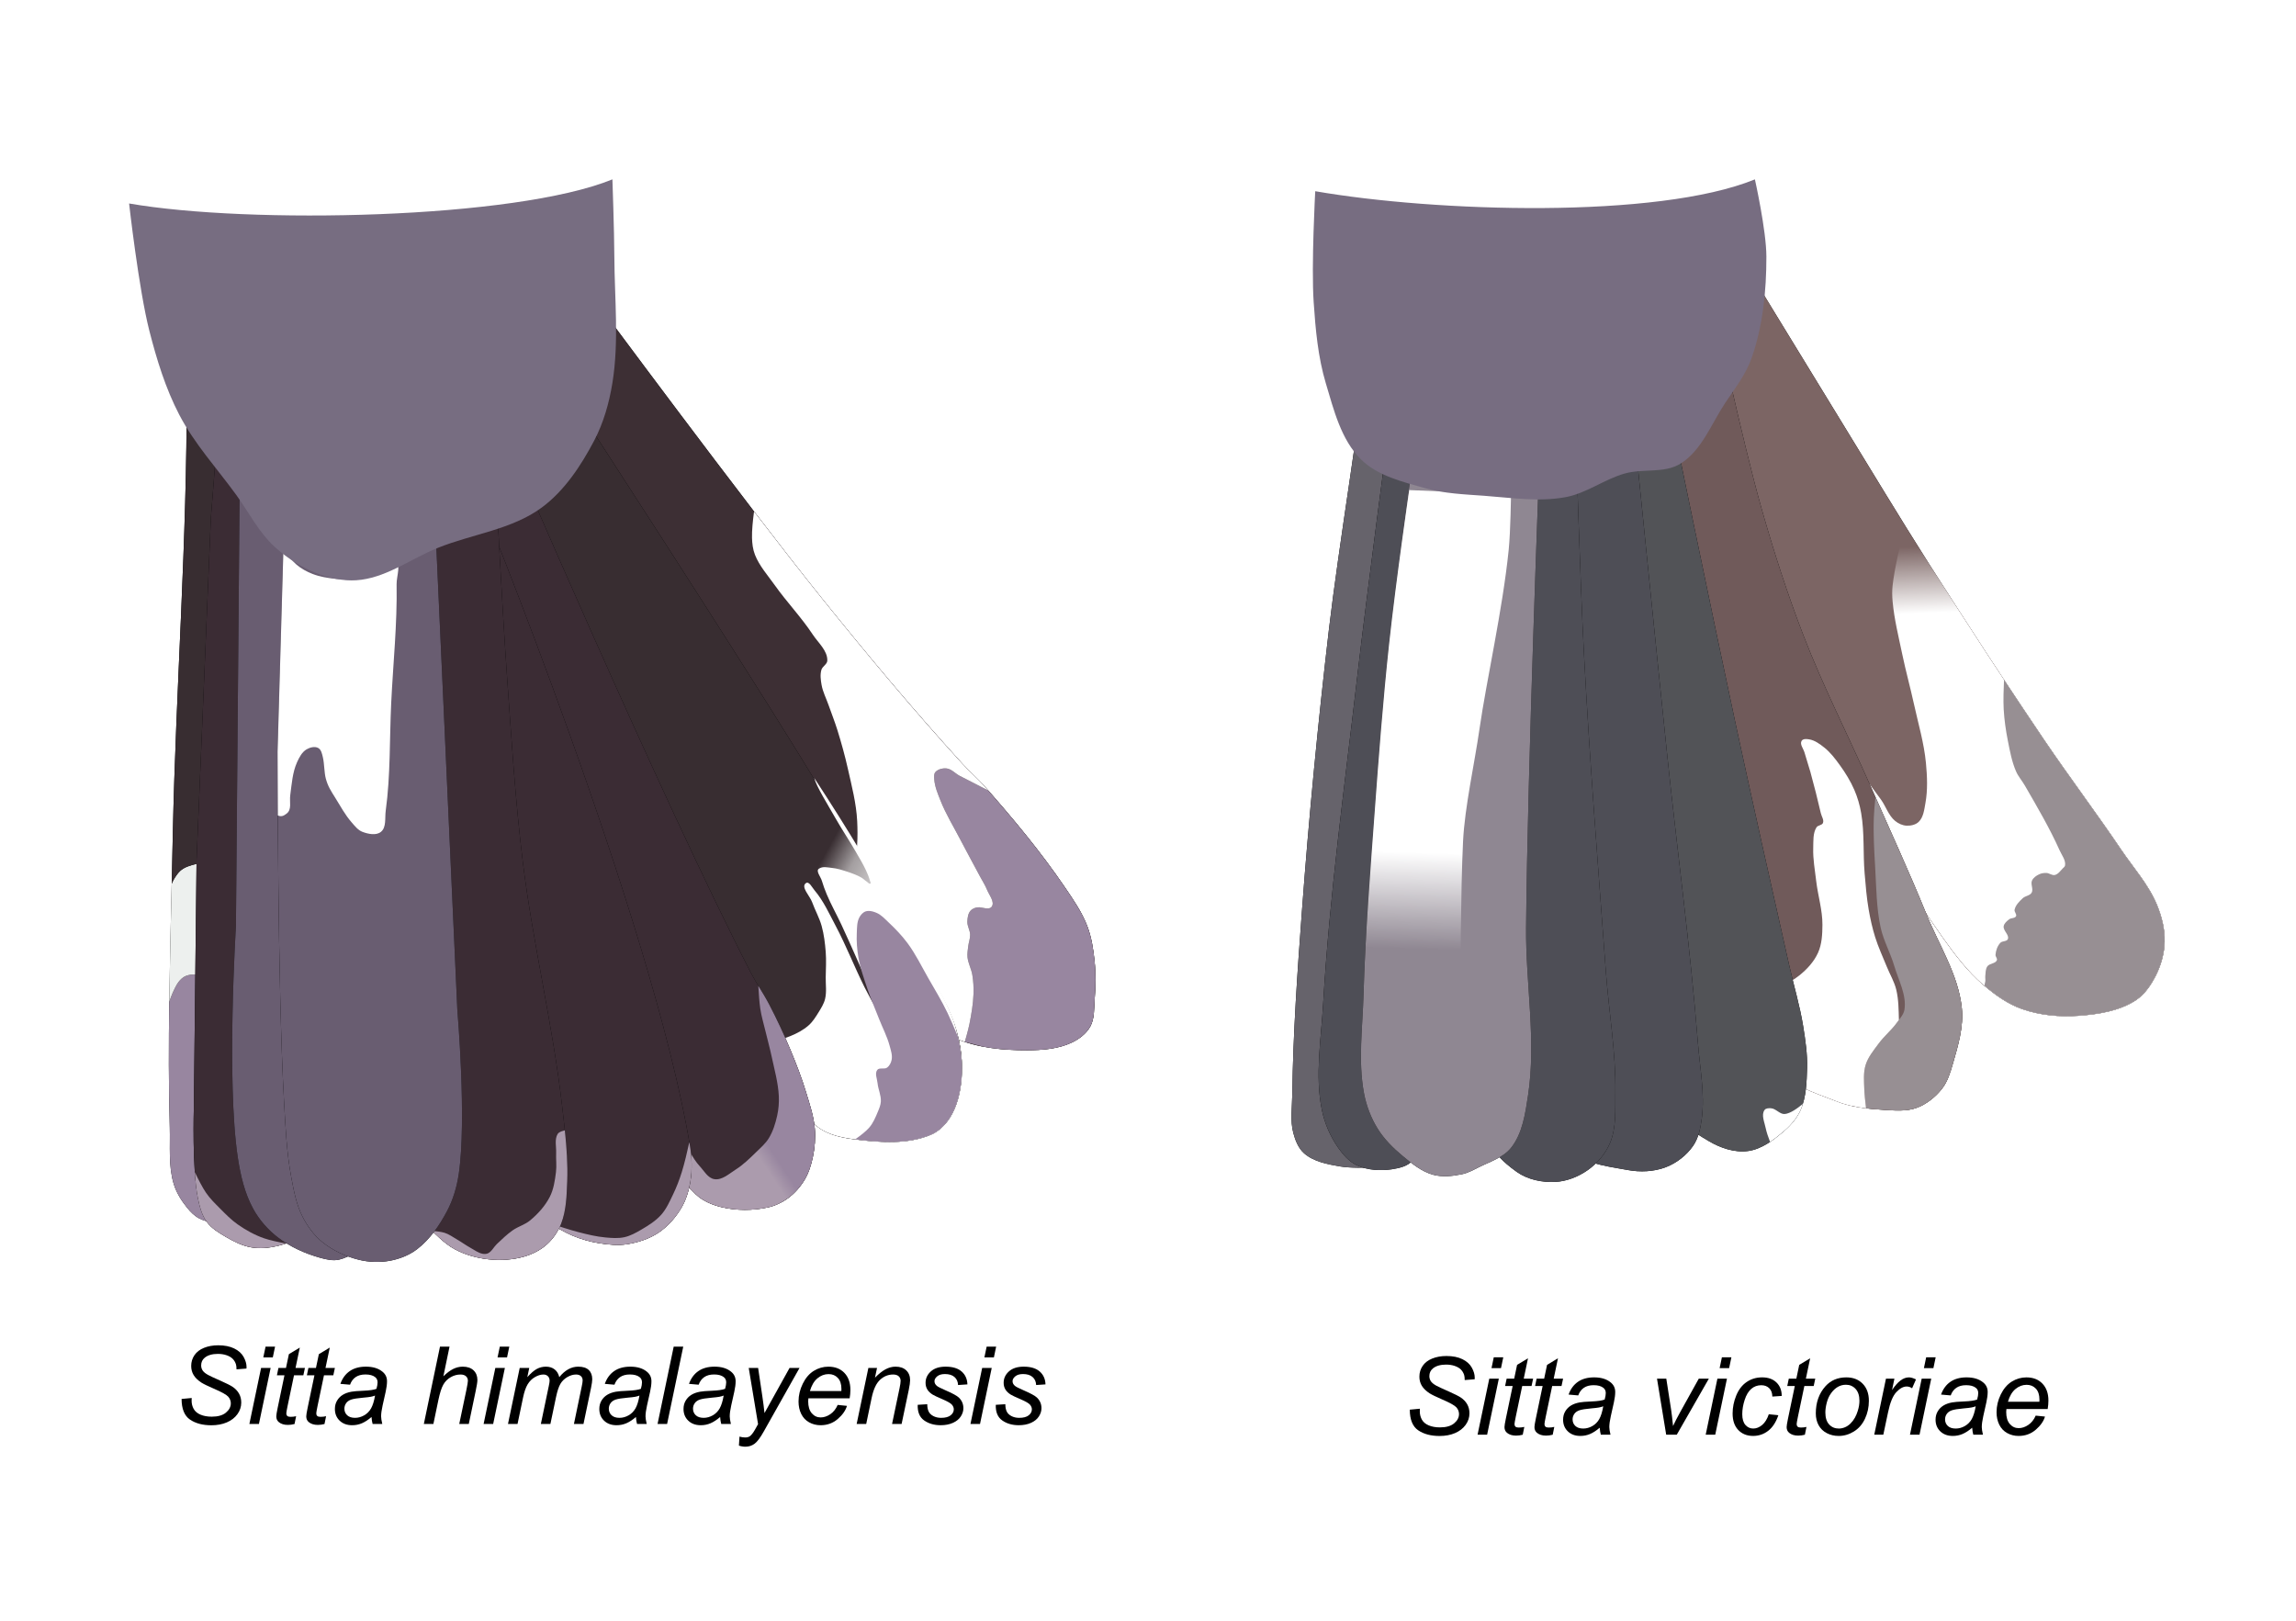 <?xml version="1.0" encoding="UTF-8" standalone="no"?>
<!-- Created with Inkscape (http://www.inkscape.org/) -->

<svg
   xmlns:dc="http://purl.org/dc/elements/1.1/"
   xmlns:cc="http://creativecommons.org/ns#"
   xmlns:rdf="http://www.w3.org/1999/02/22-rdf-syntax-ns#"
   xmlns:svg="http://www.w3.org/2000/svg"
   xmlns="http://www.w3.org/2000/svg"
   xmlns:xlink="http://www.w3.org/1999/xlink"
   xmlns:sodipodi="http://sodipodi.sourceforge.net/DTD/sodipodi-0.dtd"
   xmlns:inkscape="http://www.inkscape.org/namespaces/inkscape"
   width="850"
   height="600"
   id="svg2"
   version="1.1"
   inkscape:version="0.48.4 r9939"
   sodipodi:docname="Comparison_of_tails_of_Sitta_himalayensis_&amp;_Sitta_victoriae.svg">
  <defs
     id="defs4">
    <linearGradient
       inkscape:collect="always"
       id="linearGradient4448">
      <stop
         style="stop-color:#ffffff;stop-opacity:1;"
         offset="0"
         id="stop4450" />
      <stop
         style="stop-color:#ffffff;stop-opacity:0;"
         offset="1"
         id="stop4452" />
    </linearGradient>
    <linearGradient
       inkscape:collect="always"
       id="linearGradient4323">
      <stop
         style="stop-color:#ffffff;stop-opacity:1;"
         offset="0"
         id="stop4325" />
      <stop
         style="stop-color:#ffffff;stop-opacity:0;"
         offset="1"
         id="stop4327" />
    </linearGradient>
    <linearGradient
       id="linearGradient4226">
      <stop
         style="stop-color:#ffffff;stop-opacity:1;"
         offset="0"
         id="stop4228" />
      <stop
         id="stop4234"
         offset="0.636"
         style="stop-color:#ffffff;stop-opacity:1;" />
      <stop
         style="stop-color:#ffffff;stop-opacity:0;"
         offset="1"
         id="stop4230" />
    </linearGradient>
    <linearGradient
       id="linearGradient4204">
      <stop
         style="stop-color:#776d81;stop-opacity:1;"
         offset="0"
         id="stop4206" />
      <stop
         style="stop-color:#776d81;stop-opacity:0"
         offset="1"
         id="stop4208" />
    </linearGradient>
    <linearGradient
       id="linearGradient4014">
      <stop
         style="stop-color:#9886a0;stop-opacity:1;"
         offset="0"
         id="stop4016" />
      <stop
         style="stop-color:#ab9bad;stop-opacity:1;"
         offset="1"
         id="stop4018" />
    </linearGradient>
    <linearGradient
       id="linearGradient3081">
      <stop
         style="stop-color:#ffffff;stop-opacity:1;"
         offset="0"
         id="stop3083" />
      <stop
         id="stop3867"
         offset="0.691"
         style="stop-color:#ffffff;stop-opacity:0.541;" />
      <stop
         style="stop-color:#ffffff;stop-opacity:0"
         offset="1"
         id="stop3085" />
    </linearGradient>
    <linearGradient
       inkscape:collect="always"
       xlink:href="#linearGradient3081"
       id="linearGradient3865"
       gradientUnits="userSpaceOnUse"
       x1="291.246"
       y1="492.46"
       x2="260.872"
       y2="475.708" />
    <filter
       inkscape:collect="always"
       id="filter3898"
       color-interpolation-filters="sRGB">
      <feGaussianBlur
         inkscape:collect="always"
         stdDeviation="1.089"
         id="feGaussianBlur3900" />
    </filter>
    <linearGradient
       inkscape:collect="always"
       xlink:href="#linearGradient3081"
       id="linearGradient3918"
       gradientUnits="userSpaceOnUse"
       x1="291.246"
       y1="492.46"
       x2="260.872"
       y2="475.708" />
    <linearGradient
       inkscape:collect="always"
       xlink:href="#linearGradient3081"
       id="linearGradient3921"
       gradientUnits="userSpaceOnUse"
       x1="291.246"
       y1="492.46"
       x2="260.872"
       y2="475.708"
       gradientTransform="translate(233.613,-122.255)" />
    <linearGradient
       inkscape:collect="always"
       xlink:href="#linearGradient3081"
       id="linearGradient3939"
       gradientUnits="userSpaceOnUse"
       x1="291.246"
       y1="492.46"
       x2="260.872"
       y2="475.708" />
    <linearGradient
       inkscape:collect="always"
       xlink:href="#linearGradient3081"
       id="linearGradient3942"
       gradientUnits="userSpaceOnUse"
       x1="291.246"
       y1="492.46"
       x2="260.872"
       y2="475.708"
       gradientTransform="translate(233.613,-122.255)" />
    <filter
       inkscape:collect="always"
       id="filter3947"
       color-interpolation-filters="sRGB">
      <feGaussianBlur
         inkscape:collect="always"
         stdDeviation="1.109"
         id="feGaussianBlur3949" />
    </filter>
    <filter
       inkscape:collect="always"
       id="filter3970"
       color-interpolation-filters="sRGB">
      <feGaussianBlur
         inkscape:collect="always"
         stdDeviation="1.207"
         id="feGaussianBlur3972" />
    </filter>
    <linearGradient
       inkscape:collect="always"
       xlink:href="#linearGradient3081"
       id="linearGradient3981"
       gradientUnits="userSpaceOnUse"
       x1="291.246"
       y1="492.46"
       x2="260.872"
       y2="475.708" />
    <filter
       inkscape:collect="always"
       id="filter3996"
       color-interpolation-filters="sRGB">
      <feGaussianBlur
         inkscape:collect="always"
         stdDeviation="0.951"
         id="feGaussianBlur3998" />
    </filter>
    <linearGradient
       inkscape:collect="always"
       xlink:href="#linearGradient4014"
       id="linearGradient4020"
       x1="240.687"
       y1="594.075"
       x2="236.248"
       y2="596.979"
       gradientUnits="userSpaceOnUse" />
    <filter
       inkscape:collect="always"
       id="filter4035"
       color-interpolation-filters="sRGB">
      <feGaussianBlur
         inkscape:collect="always"
         stdDeviation="0.929"
         id="feGaussianBlur4037" />
    </filter>
    <filter
       inkscape:collect="always"
       id="filter4071"
       color-interpolation-filters="sRGB">
      <feGaussianBlur
         inkscape:collect="always"
         stdDeviation="0.827"
         id="feGaussianBlur4073" />
    </filter>
    <filter
       inkscape:collect="always"
       id="filter4096"
       color-interpolation-filters="sRGB">
      <feGaussianBlur
         inkscape:collect="always"
         stdDeviation="0.881"
         id="feGaussianBlur4098" />
    </filter>
    <filter
       inkscape:collect="always"
       id="filter4114"
       color-interpolation-filters="sRGB">
      <feGaussianBlur
         inkscape:collect="always"
         stdDeviation="0.877"
         id="feGaussianBlur4116" />
    </filter>
    <filter
       inkscape:collect="always"
       id="filter4135"
       color-interpolation-filters="sRGB">
      <feGaussianBlur
         inkscape:collect="always"
         stdDeviation="0.932"
         id="feGaussianBlur4137" />
    </filter>
    <filter
       inkscape:collect="always"
       id="filter4214"
       color-interpolation-filters="sRGB">
      <feGaussianBlur
         inkscape:collect="always"
         stdDeviation="0.822"
         id="feGaussianBlur4216" />
    </filter>
    <linearGradient
       inkscape:collect="always"
       xlink:href="#linearGradient3081"
       id="linearGradient4218"
       gradientUnits="userSpaceOnUse"
       x1="291.246"
       y1="492.46"
       x2="260.872"
       y2="475.708" />
    <linearGradient
       inkscape:collect="always"
       xlink:href="#linearGradient4014"
       id="linearGradient4220"
       gradientUnits="userSpaceOnUse"
       x1="240.687"
       y1="594.075"
       x2="236.248"
       y2="596.979" />
    <radialGradient
       inkscape:collect="always"
       xlink:href="#linearGradient4226"
       id="radialGradient4232"
       cx="-287.963"
       cy="229.106"
       fx="-287.963"
       fy="229.106"
       r="147.143"
       gradientTransform="matrix(0.022,0.374,-0.731,0.043,-241.868,345.248)"
       gradientUnits="userSpaceOnUse" />
    <filter
       inkscape:collect="always"
       id="filter4303"
       color-interpolation-filters="sRGB">
      <feGaussianBlur
         inkscape:collect="always"
         stdDeviation="0.75"
         id="feGaussianBlur4305" />
    </filter>
    <linearGradient
       inkscape:collect="always"
       xlink:href="#linearGradient3081"
       id="linearGradient4307"
       gradientUnits="userSpaceOnUse"
       x1="291.246"
       y1="492.46"
       x2="260.872"
       y2="475.708" />
    <linearGradient
       inkscape:collect="always"
       xlink:href="#linearGradient4014"
       id="linearGradient4309"
       gradientUnits="userSpaceOnUse"
       x1="240.687"
       y1="594.075"
       x2="236.248"
       y2="596.979" />
    <filter
       inkscape:collect="always"
       id="filter4361"
       color-interpolation-filters="sRGB">
      <feGaussianBlur
         inkscape:collect="always"
         stdDeviation="1.161"
         id="feGaussianBlur4363" />
    </filter>
    <linearGradient
       inkscape:collect="always"
       xlink:href="#linearGradient4323"
       id="linearGradient4372"
       gradientUnits="userSpaceOnUse"
       x1="649.744"
       y1="676.536"
       x2="648.76"
       y2="651.745" />
    <filter
       inkscape:collect="always"
       id="filter4392"
       color-interpolation-filters="sRGB">
      <feGaussianBlur
         inkscape:collect="always"
         stdDeviation="1.043"
         id="feGaussianBlur4394" />
    </filter>
    <filter
       inkscape:collect="always"
       id="filter4411"
       color-interpolation-filters="sRGB">
      <feGaussianBlur
         inkscape:collect="always"
         stdDeviation="0.878"
         id="feGaussianBlur4413" />
    </filter>
    <filter
       inkscape:collect="always"
       id="filter4424"
       color-interpolation-filters="sRGB">
      <feGaussianBlur
         inkscape:collect="always"
         stdDeviation="0.88"
         id="feGaussianBlur4426" />
    </filter>
    <filter
       inkscape:collect="always"
       id="filter4436"
       color-interpolation-filters="sRGB">
      <feGaussianBlur
         inkscape:collect="always"
         stdDeviation="0.808"
         id="feGaussianBlur4438" />
    </filter>
    <filter
       inkscape:collect="always"
       id="filter4477"
       color-interpolation-filters="sRGB">
      <feGaussianBlur
         inkscape:collect="always"
         stdDeviation="0.839"
         id="feGaussianBlur4479" />
    </filter>
    <linearGradient
       inkscape:collect="always"
       xlink:href="#linearGradient4448"
       id="linearGradient4487"
       gradientUnits="userSpaceOnUse"
       x1="460.124"
       y1="873.414"
       x2="459.114"
       y2="909.274" />
    <filter
       inkscape:collect="always"
       id="filter4493"
       color-interpolation-filters="sRGB">
      <feGaussianBlur
         inkscape:collect="always"
         stdDeviation="0.849"
         id="feGaussianBlur4495" />
    </filter>
    <filter
       inkscape:collect="always"
       id="filter4505"
       color-interpolation-filters="sRGB">
      <feGaussianBlur
         inkscape:collect="always"
         stdDeviation="0.809"
         id="feGaussianBlur4507" />
    </filter>
    <linearGradient
       inkscape:collect="always"
       xlink:href="#linearGradient3081"
       id="linearGradient4819"
       gradientUnits="userSpaceOnUse"
       x1="291.246"
       y1="492.46"
       x2="260.872"
       y2="475.708" />
    <linearGradient
       inkscape:collect="always"
       xlink:href="#linearGradient4014"
       id="linearGradient4821"
       gradientUnits="userSpaceOnUse"
       x1="240.687"
       y1="594.075"
       x2="236.248"
       y2="596.979" />
    <linearGradient
       inkscape:collect="always"
       xlink:href="#linearGradient4323"
       id="linearGradient4823"
       gradientUnits="userSpaceOnUse"
       x1="649.744"
       y1="676.536"
       x2="648.76"
       y2="651.745" />
    <linearGradient
       inkscape:collect="always"
       xlink:href="#linearGradient4448"
       id="linearGradient4825"
       gradientUnits="userSpaceOnUse"
       x1="460.124"
       y1="873.414"
       x2="459.114"
       y2="909.274" />
  </defs>
  <sodipodi:namedview
     id="base"
     pagecolor="#ffffff"
     bordercolor="#666666"
     borderopacity="1.0"
     inkscape:pageopacity="0.0"
     inkscape:pageshadow="2"
     inkscape:zoom="0.24748737"
     inkscape:cx="528.87534"
     inkscape:cy="401.81272"
     inkscape:document-units="px"
     inkscape:current-layer="g4728"
     showgrid="false"
     inkscape:window-width="681"
     inkscape:window-height="696"
     inkscape:window-x="676"
     inkscape:window-y="0"
     inkscape:window-maximized="0"
     borderlayer="true"
     inkscape:showpageshadow="false"
     fit-margin-top="0"
     fit-margin-left="0"
     fit-margin-right="0"
     fit-margin-bottom="0" />
  <g
     inkscape:label="Calque 1"
     inkscape:groupmode="layer"
     id="layer1"
     transform="translate(-2.715,-150.455)">
    <g
       id="g4728"
       transform="translate(45.822,3.572)">
      <g
         id="g3212">
        <g
           id="g4633"
           transform="translate(3.616,-15.507)">
          <g
             transform="translate(0,-1.429)"
             id="g4153">
            <g
               id="g3974"
               transform="translate(-315.135,131.326)">
              <path
                 sodipodi:nodetypes="caaaaaaaaaaaacc"
                 inkscape:connector-curvature="0"
                 id="path3959"
                 d="m 488.443,143.248 c 0,0 55.181,74.605 84.244,110.756 16.723,20.8 33.838,41.315 51.827,61.03 2.72,2.981 5.802,5.621 8.472,8.646 10.548,11.944 20.788,24.244 29.742,37.426 3.086,4.544 6.261,9.152 8.214,14.286 1.557,4.091 2.223,8.503 2.679,12.857 0.49,4.683 0.415,9.431 0.043,14.125 -0.271,3.421 0.02,7.163 -1.65,10.161 -1.458,2.617 -4.08,4.607 -6.786,5.893 -5.02,2.386 -10.87,2.836 -16.429,2.857 -9.074,0.035 -18.53,-0.847 -26.854,-4.459 C 611.944,412.486 603.131,405.161 595.99,396.923 539.46,331.703 469.216,171.154 469.216,171.154 z"
                 style="fill:#000000;fill-opacity:1;stroke:none;filter:url(#filter3970)" />
              <g
                 transform="translate(-4.0369441e-6,35)"
                 id="g3965">
                <path
                   sodipodi:nodetypes="caaaaaaaaaaaacc"
                   inkscape:connector-curvature="0"
                   id="path3063"
                   d="m 488.443,108.248 c 0,0 55.181,74.605 84.244,110.756 16.723,20.8 33.838,41.315 51.827,61.03 2.72,2.981 5.802,5.621 8.472,8.646 10.548,11.944 20.788,24.244 29.742,37.426 3.086,4.544 6.261,9.152 8.214,14.286 1.557,4.091 2.223,8.503 2.679,12.857 0.49,4.683 0.415,9.431 0.043,14.125 -0.271,3.421 0.02,7.163 -1.65,10.161 -1.458,2.617 -4.08,4.607 -6.786,5.893 -5.02,2.386 -10.87,2.836 -16.429,2.857 -9.074,0.035 -18.53,-0.847 -26.854,-4.459 C 611.944,377.486 603.131,370.161 595.99,361.923 539.46,296.703 469.216,136.154 469.216,136.154 z"
                   style="fill:#3d2f34;fill-opacity:1;stroke:none" />
                <path
                   inkscape:connector-curvature="0"
                   id="path3065"
                   d="m 617.689,281.971 c -1.143,0.103 -2.3,0.546 -3,1.375 -0.571,0.677 -0.466,1.742 -0.406,2.625 0.188,2.763 1.324,5.394 2.344,7.969 1.951,4.923 4.743,9.459 7.188,14.156 2.459,4.725 5.033,9.39 7.531,14.094 0.825,1.553 1.824,3.052 2.469,4.688 0.801,2.032 3.008,4.549 1.719,6.312 -0.886,1.211 -3.314,0.276 -4.5,0.188 -1.135,-0.084 -2.483,0.363 -3.281,1.219 -0.967,1.036 -1.163,2.678 -1.219,4.094 -0.064,1.639 0.993,3.172 1.031,4.812 0.035,1.474 -0.553,2.91 -0.719,4.375 -0.15,1.33 -0.385,2.668 -0.25,4 0.227,2.236 1.413,4.283 1.781,6.5 0.388,2.337 0.522,4.726 0.438,7.094 -0.133,3.729 -0.782,7.432 -1.5,11.094 -0.441,2.249 -1.719,6.656 -1.719,6.656 0.009,0.003 0.022,-0.003 0.031,0 l 6.812,1.75 c 5.379,1.024 10.946,1.333 16.375,1.312 5.558,-0.021 11.386,-0.458 16.406,-2.844 2.706,-1.286 5.323,-3.289 6.781,-5.906 1.67,-2.997 1.386,-6.736 1.656,-10.156 0.372,-4.694 0.459,-9.442 -0.031,-14.125 -0.455,-4.354 -1.131,-8.784 -2.688,-12.875 -1.954,-5.134 -5.132,-9.737 -8.219,-14.281 -8.597,-12.657 -18.366,-24.472 -28.469,-35.969 -3.848,-1.938 -7.492,-3.808 -10.594,-5.438 -1.636,-0.86 -3.004,-2.54 -4.844,-2.719 -0.36,-0.035 -0.744,-0.034 -1.125,0 z"
                   style="fill:#9886a0;fill-opacity:1;stroke:none" />
                <path
                   sodipodi:nodetypes="cssssscsssssscsscsssssccscsssssssssscsssc"
                   inkscape:connector-curvature="0"
                   id="path3067"
                   d="m 547.564,186.846 c -0.461,3.476 -0.817,7.078 -0.75,9.719 0.055,2.136 0.31,4.325 1.094,6.312 1.648,4.181 4.775,7.647 7.375,11.312 4.43,6.246 9.782,11.797 14,18.188 2.036,3.085 5.527,5.993 5.406,9.688 -0.044,1.349 -1.811,2.11 -2.188,3.406 -0.518,1.786 -0.259,3.731 0.062,5.562 0.451,2.571 1.699,4.943 2.562,7.406 1.096,3.127 2.329,6.211 3.312,9.375 1.456,4.681 2.771,9.404 3.844,14.188 1.442,6.431 3.14,12.886 3.469,19.469 0.289,5.784 0.108,11.698 -1.312,17.312 -1.32,5.216 -5.174,13.183 -7.719,18.156 6.519,9.273 12.987,17.707 19.281,24.969 7.141,8.239 15.936,15.567 25.938,19.906 1.194,0.518 2.42,0.964 3.656,1.375 0.015,-0.051 1.281,-4.389 1.719,-6.625 0.718,-3.662 1.367,-7.365 1.5,-11.094 0.085,-2.368 -0.049,-4.757 -0.438,-7.094 -0.368,-2.217 -1.554,-4.264 -1.781,-6.5 -0.135,-1.332 0.1,-2.67 0.25,-4 0.166,-1.465 0.754,-2.901 0.719,-4.375 -0.039,-1.64 -1.095,-3.173 -1.031,-4.812 0.055,-1.416 0.252,-3.057 1.219,-4.094 0.798,-0.855 2.146,-1.303 3.281,-1.219 1.186,0.088 3.614,1.024 4.5,-0.188 1.289,-1.764 -0.917,-4.28 -1.719,-6.312 -0.645,-1.636 -1.644,-3.134 -2.469,-4.688 -2.498,-4.704 -5.072,-9.369 -7.531,-14.094 -2.445,-4.697 -5.237,-9.233 -7.188,-14.156 -1.02,-2.574 -2.155,-5.206 -2.344,-7.969 -0.06,-0.883 -0.165,-1.948 0.406,-2.625 0.7,-0.829 1.857,-1.272 3,-1.375 0.381,-0.034 0.765,-0.035 1.125,0 1.84,0.178 3.208,1.859 4.844,2.719 3.102,1.63 6.745,3.499 10.594,5.438 -0.419,-0.477 -0.83,-0.962 -1.25,-1.438 -2.671,-3.025 -5.78,-5.676 -8.5,-8.656 -17.989,-19.715 -35.09,-40.231 -51.812,-61.031 -7.181,-8.933 -15.981,-20.234 -25.125,-32.156 z"
                   style="fill:#ffffff;stroke:none" />
              </g>
            </g>
            <g
               id="g3951"
               transform="translate(-233.491,122.279)">
              <path
                 style="fill:#000000;fill-opacity:1;stroke:none;filter:url(#filter3947)"
                 d="m 402.038,194.691 c 0,0 54.531,83.883 80.755,126.477 13.97,22.69 27.792,45.487 40.789,68.747 5.985,10.712 13.541,20.852 17.117,32.59 1.826,5.994 2.605,12.45 2.02,18.688 -0.46,4.905 -1.642,9.99 -4.293,14.142 -1.701,2.663 -4.156,5.093 -7.071,6.313 -8.481,3.551 -18.402,2.9 -27.527,1.768 -4.914,-0.61 -10.185,-1.57 -14.142,-4.546 -8.919,-6.708 -13.292,-18.01 -18.688,-27.779 C 430.405,357.59 368.973,200.777 368.973,200.777"
                 id="path3931"
                 inkscape:connector-curvature="0"
                 sodipodi:nodetypes="caaaaaaaaac" />
              <g
                 transform="translate(233.613,-122.255)"
                 id="g3859">
                <path
                   style="fill:#382d31;fill-opacity:1;stroke:none"
                   d="m 168.425,316.946 c 0,0 54.531,83.883 80.755,126.477 13.97,22.69 27.792,45.487 40.789,68.747 5.985,10.712 13.541,20.852 17.117,32.59 1.826,5.994 2.605,12.45 2.02,18.688 -0.46,4.905 -1.642,9.99 -4.293,14.142 -1.701,2.663 -4.156,5.093 -7.071,6.313 -8.481,3.551 -18.402,2.9 -27.527,1.768 -4.914,-0.61 -10.185,-1.57 -14.142,-4.546 -8.919,-6.708 -13.292,-18.01 -18.688,-27.779 C 196.792,479.845 135.36,323.032 135.36,323.032"
                   id="path3009"
                   inkscape:connector-curvature="0"
                   sodipodi:nodetypes="caaaaaaaaac" />
                <path
                   sodipodi:nodetypes="caaaaaaaaassssssccssssssscsssscssssssssc"
                   inkscape:connector-curvature="0"
                   style="fill:#ffffff;stroke:none"
                   d="m 254.594,451.812 c 0.783,3.143 5.121,10.037 7.897,14.938 2.329,4.111 4.983,8.032 7.344,12.125 1.357,2.353 2.779,4.678 3.919,7.143 0.584,1.262 1.134,2.553 1.488,3.899 0.082,0.312 0.408,0.771 0.145,0.958 -0.424,0.301 -0.941,-0.448 -1.38,-0.726 -0.688,-0.435 -1.247,-1.06 -1.953,-1.464 -1.577,-0.904 -3.301,-1.542 -5.026,-2.114 -1.953,-0.648 -3.942,-1.299 -5.991,-1.486 -1.561,-0.142 -3.207,-0.657 -4.692,0.29 -1.289,0.823 0.625,3.004 1.062,4.469 0.512,1.714 1.119,3.382 1.812,5.031 1.612,3.835 3.675,7.481 5.438,11.25 1.899,4.061 3.706,8.156 5.531,12.25 1.103,2.474 2.214,4.947 3.281,7.438 1.258,2.936 3.688,8.844 3.688,8.844 l -0.75,0.625 c 0,0 -2.154,-3.934 -3.156,-5.938 -3.766,-7.527 -6.802,-15.411 -10.75,-22.844 -2.391,-4.501 -4.511,-9.243 -7.812,-13.125 -0.89,-1.047 -2.016,-3.423 -3.156,-2.656 -2.055,1.381 1.442,4.733 2.281,7.062 1.075,2.985 2.689,5.784 3.531,8.844 0.859,3.122 1.247,6.365 1.5,9.594 0.244,3.105 0.049,6.229 0,9.344 -0.042,2.695 0.397,5.477 -0.25,8.094 -0.438,1.773 -1.448,3.352 -2.406,4.906 -1.056,1.712 -2.149,3.48 -3.656,4.812 -1.974,1.746 -4.37,3.012 -6.812,4 -2.671,1.08 -6.236,2.086 -9.938,3.031 0.53,0.975 1.07,1.989 1.594,2.938 5.395,9.769 9.768,21.074 18.688,27.781 3.957,2.976 9.242,3.922 14.156,4.531 9.124,1.132 19.05,1.801 27.531,-1.75 2.915,-1.22 5.362,-3.649 7.062,-6.312 2.652,-4.152 3.821,-9.251 4.281,-14.156 0.585,-6.238 -0.363,-12.64 -2,-18.688 -3.229,-11.93 -12.345,-24.562 -18.192,-35.451 -11.025,-20.531 -21.525,-37.984 -34.308,-57.487 z"
                   id="path3071" />
                <path
                   inkscape:connector-curvature="0"
                   style="fill:#9886a0;fill-opacity:1;stroke:none"
                   d="m 274.656,501.031 c -0.34,0.011 -0.679,0.052 -1,0.156 -1.035,0.335 -1.865,1.289 -2.375,2.25 -0.921,1.737 -0.844,3.88 -0.938,5.844 -0.144,3.028 0.097,6.078 0.625,9.062 0.696,3.937 2.035,7.743 3.312,11.531 1.265,3.75 2.843,7.376 4.281,11.062 1.301,3.337 3.018,6.539 3.938,10 0.45,1.695 1.084,3.466 0.75,5.188 -0.213,1.097 -0.787,2.245 -1.688,2.906 -0.999,0.733 -2.861,-0.132 -3.625,0.844 -1.009,1.289 -0.067,3.277 0.094,4.906 0.226,2.297 1.348,4.508 1.219,6.812 -0.074,1.324 -0.615,2.589 -1.125,3.812 -0.861,2.065 -1.741,4.195 -3.219,5.875 -1.206,1.371 -3.202,2.927 -5.188,4.312 0.167,0.022 0.333,0.042 0.5,0.062 9.124,1.132 19.05,1.801 27.531,-1.75 2.915,-1.22 5.362,-3.649 7.062,-6.312 2.652,-4.152 3.821,-9.251 4.281,-14.156 0.495,-5.279 -0.119,-10.675 -1.312,-15.875 -1.353,-3.249 -2.695,-6.387 -3.844,-8.781 -2.13,-4.442 -4.708,-8.662 -7.156,-12.938 -2.468,-4.31 -4.639,-8.82 -7.594,-12.812 -2.073,-2.801 -4.49,-5.335 -7.031,-7.719 -1.39,-1.304 -2.716,-2.814 -4.469,-3.562 -0.932,-0.398 -2.012,-0.751 -3.031,-0.719 z"
                   id="path3069" />
                <path
                   style="fill:url(#linearGradient4819);fill-opacity:1;stroke:none"
                   d="m 271.984,498.546 -14.142,-10.859 -7.576,-9.849 -0.253,-11.112 7.071,-4.041 5.051,2.778 18.435,29.799 z"
                   id="path3079"
                   inkscape:connector-curvature="0" />
              </g>
            </g>
            <g
               id="g3902"
               transform="translate(-213.306,106.933)">
              <path
                 d="m 447.317,421.857 c 0.167,2.982 0.393,6.134 0.719,8.375 0.422,2.901 1.292,5.71 1.969,8.562 0.721,3.041 1.568,6.037 2.219,9.094 1.044,4.911 2.455,9.829 2.688,14.844 0.112,2.417 -0.097,4.857 -0.625,7.219 -0.637,2.849 -1.523,5.719 -3.031,8.219 -1.22,2.021 -3.057,3.605 -4.75,5.25 -2.378,2.31 -4.762,4.663 -7.562,6.438 -2.43,1.54 -5.03,3.991 -7.875,3.562 -2.439,-0.367 -3.845,-3.106 -5.531,-4.906 -2.654,-2.833 -3.979,-6.958 -7.156,-9.188 -2.475,-1.737 -6.165,-3.226 -10,-4.469 4.087,8.962 8.793,17.536 15.812,24.188 2.58,2.444 6.104,3.931 9.562,4.75 5.532,1.31 11.506,1.292 17.062,0.094 2.721,-0.587 5.323,-1.848 7.562,-3.5 2.443,-1.802 4.537,-4.176 6.094,-6.781 1.526,-2.554 2.419,-5.464 3.031,-8.375 0.725,-3.445 1.014,-7.055 0.719,-10.562 -0.385,-4.575 -1.888,-8.981 -3.219,-13.375 -1.599,-5.281 -3.593,-10.439 -5.719,-15.531 -2.431,-5.824 -5.115,-11.56 -8.031,-17.156 -1.204,-2.311 -2.591,-4.517 -3.938,-6.75 z m 11.076,78.541 c 2.443,-1.802 4.515,-4.18 6.071,-6.786 1.526,-2.554 2.423,-5.482 3.036,-8.393 0.725,-3.445 1.009,-7.028 0.714,-10.536 -0.385,-4.575 -1.884,-8.999 -3.214,-13.393 -1.599,-5.281 -3.589,-10.444 -5.714,-15.536 -2.431,-5.824 -5.119,-11.546 -8.036,-17.143 -2.095,-4.02 -4.711,-7.755 -6.786,-11.786 -33.513,-65.104 -91.25,-199.821 -91.25,-199.821 l -32.857,5.714 c 0,0 46.74,159.697 80.714,235.357 6.425,14.309 11.739,30.193 23.125,40.982 2.58,2.444 6.095,3.913 9.554,4.732 5.532,1.31 11.497,1.288 17.054,0.089 2.721,-0.587 5.349,-1.83 7.589,-3.482 z"
                 style="fill:#000000;fill-opacity:1;stroke:none;filter:url(#filter3898)"
                 id="path3893"
                 inkscape:connector-curvature="0" />
              <g
                 transform="translate(214.286,-107.143)"
                 id="g3878">
                <path
                   style="fill:#3b2c34;fill-opacity:1;stroke:none"
                   d="m 244.107,607.541 c 2.443,-1.802 4.515,-4.18 6.071,-6.786 1.526,-2.554 2.423,-5.482 3.036,-8.393 0.725,-3.445 1.009,-7.028 0.714,-10.536 -0.385,-4.575 -1.884,-8.999 -3.214,-13.393 C 249.115,563.153 247.125,557.99 245,552.898 c -2.431,-5.824 -5.119,-11.546 -8.036,-17.143 -2.095,-4.02 -4.711,-7.755 -6.786,-11.786 -33.513,-65.104 -91.25,-199.821 -91.25,-199.821 l -32.857,5.714 c 0,0 46.74,159.697 80.714,235.357 6.425,14.309 11.739,30.193 23.125,40.982 2.58,2.444 6.095,3.913 9.554,4.732 5.532,1.31 11.497,1.288 17.054,0.089 2.721,-0.587 5.349,-1.83 7.589,-3.482 z"
                   id="path3871"
                   inkscape:connector-curvature="0"
                   sodipodi:nodetypes="aaaaaaaaccaaaaa" />
                <path
                   inkscape:connector-curvature="0"
                   style="fill:url(#linearGradient4821);fill-opacity:1;stroke:none"
                   d="m 233.031,529 c 0.167,2.982 0.393,6.134 0.719,8.375 0.422,2.901 1.292,5.71 1.969,8.562 0.721,3.041 1.568,6.037 2.219,9.094 1.044,4.911 2.455,9.829 2.688,14.844 0.112,2.417 -0.097,4.857 -0.625,7.219 -0.637,2.849 -1.523,5.719 -3.031,8.219 -1.22,2.021 -3.057,3.605 -4.75,5.25 -2.378,2.31 -4.762,4.663 -7.562,6.438 -2.43,1.54 -5.03,3.991 -7.875,3.562 -2.439,-0.367 -3.845,-3.106 -5.531,-4.906 -2.654,-2.833 -3.979,-6.958 -7.156,-9.188 -2.475,-1.737 -6.165,-3.226 -10,-4.469 4.087,8.962 8.793,17.536 15.812,24.188 2.58,2.444 6.104,3.931 9.562,4.75 5.532,1.31 11.506,1.292 17.062,0.094 2.721,-0.587 5.323,-1.848 7.562,-3.5 2.443,-1.802 4.537,-4.176 6.094,-6.781 1.526,-2.554 2.419,-5.464 3.031,-8.375 0.725,-3.445 1.014,-7.055 0.719,-10.562 -0.385,-4.575 -1.888,-8.981 -3.219,-13.375 -1.599,-5.281 -3.593,-10.439 -5.719,-15.531 -2.431,-5.824 -5.115,-11.56 -8.031,-17.156 -1.204,-2.311 -2.591,-4.517 -3.938,-6.75 z"
                   id="path3873" />
              </g>
            </g>
            <g
               id="g3990"
               transform="translate(-0.404,1.523)"
               style="stroke:none">
              <path
                 style="fill:#000000;fill-opacity:1;stroke:none;filter:url(#filter3996)"
                 d="m 150.893,611.291 c 0,0 9.46,6.205 14.643,8.393 3.194,1.348 6.576,2.317 10,2.857 3.412,0.538 6.947,0.906 10.357,0.357 4.072,-0.656 8.18,-1.991 11.607,-4.286 3.43,-2.297 6.285,-5.558 8.393,-9.107 1.797,-3.027 2.844,-6.523 3.393,-10 0.678,-4.292 0.531,-8.748 -0.179,-13.036 C 195.307,503.047 130.714,345.219 130.714,345.219 l -23.571,4.286 z"
                 id="path3994"
                 inkscape:connector-curvature="0"
                 sodipodi:nodetypes="caaaaaaaccc" />
              <path
                 sodipodi:nodetypes="caaaaaaaccc"
                 inkscape:connector-curvature="0"
                 id="path3983"
                 d="m 150.893,611.291 c 0,0 9.46,6.205 14.643,8.393 3.194,1.348 6.576,2.317 10,2.857 3.412,0.538 6.947,0.906 10.357,0.357 4.072,-0.656 8.18,-1.991 11.607,-4.286 3.43,-2.297 6.285,-5.558 8.393,-9.107 1.797,-3.027 2.844,-6.523 3.393,-10 0.678,-4.292 0.531,-8.748 -0.179,-13.036 C 195.307,503.047 130.714,345.219 130.714,345.219 l -23.571,4.286 z"
                 style="fill:#3b2c34;fill-opacity:1;stroke:none" />
              <path
                 id="path3985"
                 d="m 208.875,585.125 c -0.77,3.53 -1.815,7.979 -2.812,11.156 -0.881,2.805 -1.938,5.572 -3.219,8.219 -1.26,2.605 -2.448,5.341 -4.375,7.5 -2.053,2.3 -4.745,3.975 -7.406,5.531 -1.967,1.15 -4.024,2.295 -6.25,2.781 -2.268,0.495 -4.657,0.304 -6.969,0.094 -3.383,-0.307 -6.711,-1.117 -10,-1.969 -2.956,-0.765 -7.267,-2.152 -10.906,-3.375 2.877,1.726 6.185,3.608 8.594,4.625 3.194,1.348 6.576,2.304 10,2.844 3.412,0.538 6.964,0.924 10.375,0.375 4.072,-0.656 8.167,-1.987 11.594,-4.281 3.43,-2.297 6.298,-5.575 8.406,-9.125 1.797,-3.027 2.826,-6.523 3.375,-10 0.678,-4.292 0.522,-8.744 -0.188,-13.031 -0.073,-0.441 -0.143,-0.898 -0.219,-1.344 z"
                 style="fill:#ab9bad;fill-opacity:1;stroke:none"
                 inkscape:connector-curvature="0" />
            </g>
            <g
               id="g4039"
               transform="translate(-134.774,110.602)">
              <g
                 id="g4029"
                 transform="translate(134.286,-110)">
                <path
                   sodipodi:nodetypes="aaaaaaaaaaccca"
                   inkscape:connector-curvature="0"
                   id="path4031"
                   d="m 111.357,616.747 c 3.502,3.095 6.678,6.738 10.798,8.943 3.8,2.034 8.101,3.256 12.387,3.714 4.47,0.478 9.136,0.227 13.446,-1.053 3.033,-0.901 5.989,-2.421 8.334,-4.546 2.268,-2.055 4.058,-4.737 5.168,-7.589 1.912,-4.915 2.072,-10.387 2.273,-15.657 0.354,-9.27 -0.833,-18.55 -1.885,-27.767 -3.467,-30.362 -10.845,-60.182 -14.568,-90.513 -2.826,-23.025 -4.235,-46.205 -5.888,-69.343 -1.658,-23.213 -4.041,-69.701 -4.041,-69.701 l -41.416,-17.173 7.071,282.843 c 0,0 5.465,5.318 8.321,7.841 z"
                   style="fill:#000000;fill-opacity:1;stroke:none;filter:url(#filter4035)" />
              </g>
              <g
                 style="stroke:none"
                 transform="translate(134.286,-110)"
                 id="g4025">
                <path
                   style="fill:#3b2c34;fill-opacity:1;stroke:none"
                   d="m 111.357,616.747 c 3.502,3.095 6.678,6.738 10.798,8.943 3.8,2.034 8.101,3.256 12.387,3.714 4.47,0.478 9.136,0.227 13.446,-1.053 3.033,-0.901 5.989,-2.421 8.334,-4.546 2.268,-2.055 4.058,-4.737 5.168,-7.589 1.912,-4.915 2.072,-10.387 2.273,-15.657 0.354,-9.27 -0.833,-18.55 -1.885,-27.767 -3.467,-30.362 -10.845,-60.182 -14.568,-90.513 -2.826,-23.025 -4.235,-46.205 -5.888,-69.343 -1.658,-23.213 -4.041,-69.701 -4.041,-69.701 l -41.416,-17.173 7.071,282.843 c 0,0 5.465,5.318 8.321,7.841 z"
                   id="path4000"
                   inkscape:connector-curvature="0"
                   sodipodi:nodetypes="aaaaaaaaaaccca" />
                <path
                   inkscape:connector-curvature="0"
                   style="fill:#ab9bad;fill-opacity:1;stroke:none"
                   d="m 162.875,581.688 c -0.391,0.094 -0.776,0.194 -1.094,0.312 -0.603,0.225 -1.268,0.507 -1.594,1.062 -1.177,2.009 -0.435,4.642 -0.531,6.969 -0.098,2.365 0.233,4.746 -0.062,7.094 -0.392,3.119 -0.855,6.355 -2.281,9.156 -1.723,3.384 -4.398,6.316 -7.312,8.75 -1.897,1.584 -4.421,2.228 -6.438,3.656 -2.117,1.5 -3.997,3.304 -5.875,5.094 -1.134,1.081 -1.839,2.725 -3.25,3.406 -0.592,0.286 -1.322,0.306 -1.969,0.188 -1.616,-0.295 -2.999,-1.363 -4.438,-2.156 -1.779,-0.981 -3.426,-2.207 -5.188,-3.219 -1.485,-0.853 -2.892,-1.911 -4.531,-2.406 -1.224,-0.37 -2.965,-0.574 -4.656,-0.719 2.656,2.517 5.3,5.099 8.5,6.812 3.8,2.034 8.089,3.26 12.375,3.719 4.47,0.478 9.159,0.218 13.469,-1.062 3.033,-0.901 5.968,-2.407 8.312,-4.531 2.268,-2.055 4.078,-4.742 5.188,-7.594 1.912,-4.915 2.049,-10.386 2.25,-15.656 0.24,-6.295 -0.219,-12.594 -0.875,-18.875 z"
                   id="path4002" />
              </g>
            </g>
            <g
               id="g4080"
               transform="translate(0.598,0.393)">
              <path
                 id="path4064"
                 d="m 21.781,308.062 c 0.198,55.998 -3.986,109.469 -5.125,164.219 -0.127,6.102 -0.256,12.21 -0.406,18.312 -0.358,14.57 -0.707,29.148 -0.906,43.719 -0.212,15.487 -0.26,30.957 0.188,46.438 0.202,6.978 -0.554,14.216 1.438,20.906 0.973,3.269 2.856,6.253 5,8.906 1.246,1.542 2.718,3.009 4.469,3.938 2.933,1.556 9.625,2.5 9.625,2.5 l 0.344,-92.469 0.156,-42.625 0.594,-168.844 -15.375,-5 z"
                 style="fill:#000000;fill-opacity:1;stroke:none;filter:url(#filter4071)"
                 inkscape:connector-curvature="0" />
              <g
                 id="g4075">
                <path
                   style="fill:#9886a0;fill-opacity:1;stroke:none"
                   d="m 36.406,524.531 c -3.444,-0.109 -5.228,-0.249 -7.844,-0.219 -1.162,0.014 -2.352,-0.107 -3.531,-0.125 -1.179,-0.018 -2.353,0.083 -3.438,0.5 -0.573,0.22 -1.082,0.536 -1.562,0.938 -0.481,0.402 -0.919,0.88 -1.281,1.375 -0.745,1.02 -1.466,2.424 -2.125,3.938 -0.478,1.099 -0.879,2.243 -1.281,3.375 -0.212,15.487 -0.26,30.957 0.188,46.438 0.202,6.978 -0.554,14.216 1.438,20.906 0.973,3.269 2.856,6.253 5,8.906 1.246,1.542 2.718,3.009 4.469,3.938 2.933,1.556 9.625,2.5 9.625,2.5 l 0.344,-92.469 z"
                   id="path4062"
                   inkscape:connector-curvature="0" />
                <path
                   style="fill:#edf0ee;fill-opacity:1;stroke:none"
                   d="m 36.562,481.906 c -1.824,0.101 -3.731,0.236 -5.594,0.438 -2.082,0.225 -4.077,0.511 -5.625,0.906 -1.072,0.273 -2.168,0.559 -3.219,0.969 -1.051,0.409 -2.047,0.951 -2.844,1.719 -0.882,0.85 -1.732,2.102 -2.5,3.5 -0.203,0.369 -0.34,0.772 -0.531,1.156 -0.358,14.57 -0.707,29.148 -0.906,43.719 0.402,-1.132 0.803,-2.276 1.281,-3.375 0.659,-1.514 1.38,-2.918 2.125,-3.938 0.362,-0.495 0.801,-0.973 1.281,-1.375 0.481,-0.402 0.99,-0.717 1.562,-0.938 1.085,-0.417 2.258,-0.518 3.438,-0.5 1.179,0.018 2.369,0.139 3.531,0.125 2.616,-0.031 4.399,0.11 7.844,0.219 l 0.156,-42.625 z"
                   id="path4060"
                   inkscape:connector-curvature="0" />
                <path
                   style="fill:#382d31;fill-opacity:1;stroke:none"
                   d="m 21.781,308.062 c 0.198,55.998 -3.986,109.469 -5.125,164.219 -0.127,6.102 -0.256,12.21 -0.406,18.312 0.192,-0.385 0.329,-0.787 0.531,-1.156 0.768,-1.398 1.618,-2.65 2.5,-3.5 0.797,-0.767 1.793,-1.309 2.844,-1.719 1.051,-0.409 2.147,-0.695 3.219,-0.969 1.548,-0.395 3.543,-0.682 5.625,-0.906 1.863,-0.201 3.769,-0.337 5.594,-0.438 l 0.594,-168.844 -15.375,-5 z"
                   id="path4052"
                   inkscape:connector-curvature="0" />
              </g>
            </g>
            <g
               id="g4104"
               transform="translate(1.297,2.709)">
              <path
                 style="fill:#000000;stroke:none;filter:url(#filter4096)"
                 d="m 73.489,614.461 c 0,0 -12.185,6.396 -18.818,7.915 -3.138,0.719 -6.471,1.047 -9.645,0.505 -3.346,-0.571 -6.486,-2.164 -9.418,-3.875 -2.589,-1.511 -5.305,-3.134 -7.071,-5.556 -1.852,-2.539 -2.656,-5.759 -3.283,-8.839 -2.201,-10.817 -1.515,-33.083 -1.515,-33.083 l 1.01,-91.924 5.303,-126.774 2.525,-32.072 32.83,2.778 z"
                 id="path4094"
                 inkscape:connector-curvature="0"
                 sodipodi:nodetypes="caaaaacccccc" />
              <g
                 id="g4100">
                <path
                   style="fill:#3b2c34;fill-opacity:1;stroke:none"
                   d="m 73.489,614.461 c 0,0 -12.185,6.396 -18.818,7.915 -3.138,0.719 -6.471,1.047 -9.645,0.505 -3.346,-0.571 -6.486,-2.164 -9.418,-3.875 -2.589,-1.511 -5.305,-3.134 -7.071,-5.556 -1.852,-2.539 -2.656,-5.759 -3.283,-8.839 -2.201,-10.817 -1.515,-33.083 -1.515,-33.083 l 1.01,-91.924 5.303,-126.774 2.525,-32.072 32.83,2.778 z"
                   id="path4087"
                   inkscape:connector-curvature="0"
                   sodipodi:nodetypes="caaaaacccccc" />
                <path
                   style="fill:#ab9bad;fill-opacity:1;stroke:none"
                   d="m 24.094,595 c 0.245,3.562 0.613,6.952 1.156,9.625 0.627,3.08 1.429,6.273 3.281,8.812 1.767,2.422 4.473,4.052 7.062,5.562 2.932,1.711 6.091,3.304 9.438,3.875 3.174,0.541 6.487,0.219 9.625,-0.5 0.949,-0.217 2.032,-0.554 3.156,-0.938 -2.997,-0.544 -5.998,-1.188 -8.156,-1.938 -3.433,-1.193 -6.678,-3.011 -9.656,-5.094 -2.4,-1.679 -4.466,-3.798 -6.531,-5.875 -1.858,-1.868 -3.773,-3.725 -5.25,-5.906 -1.307,-1.93 -2.816,-4.875 -4.125,-7.625 z"
                   id="path4089"
                   inkscape:connector-curvature="0" />
              </g>
            </g>
            <g
               id="g4118"
               transform="translate(-1.522,0.094)">
              <path
                 style="fill:#000000;fill-opacity:1;stroke:none;filter:url(#filter4114)"
                 d="M 43.571,337.362 42.143,506.648 c 0,0 -3.577,57.466 0.714,85.714 0.99,6.516 2.537,13.154 5.714,18.929 2.238,4.067 5.423,7.712 9.107,10.536 4.564,3.498 10.001,5.94 15.536,7.5 2.303,0.649 4.812,1.255 7.143,0.714 C 87.388,628.408 98.75,618.612 98.75,618.612 L 81.317,359.903 z"
                 id="path4112"
                 inkscape:connector-curvature="0"
                 sodipodi:nodetypes="ccaaaaaccc" />
              <path
                 sodipodi:nodetypes="ccaaaaaccc"
                 inkscape:connector-curvature="0"
                 id="path4110"
                 d="M 43.571,337.362 42.143,506.648 c 0,0 -3.577,57.466 0.714,85.714 0.99,6.516 2.537,13.154 5.714,18.929 2.238,4.067 5.423,7.712 9.107,10.536 4.564,3.498 10.001,5.94 15.536,7.5 2.303,0.649 4.812,1.255 7.143,0.714 C 87.388,628.408 98.75,618.612 98.75,618.612 L 81.317,359.903 z"
                 style="fill:#695d71;fill-opacity:1;stroke:none" />
            </g>
            <g
               id="g4147"
               transform="translate(-0.144,-0.749)">
              <path
                 style="fill:#000000;fill-opacity:1;stroke:none;filter:url(#filter4135)"
                 d="m 113.137,327.073 9.596,211.374 c 0,0 3.525,40.8 0.505,60.862 -0.707,4.699 -2.089,9.388 -4.31,13.589 -2.794,5.285 -6.331,10.465 -11.071,14.107 -2.876,2.21 -6.437,3.611 -10,4.286 -3.803,0.72 -7.849,0.57 -11.607,-0.357 -4.885,-1.205 -9.668,-3.433 -13.571,-6.607 -3.095,-2.516 -5.524,-5.904 -7.321,-9.464 -2.259,-4.474 -3.18,-9.539 -4.107,-14.464 -1.736,-9.226 -2.146,-18.663 -2.679,-28.036 -2.451,-43.118 -2.371,-129.54 -2.371,-129.54 l 3.03,-105.056 z"
                 id="path4129"
                 inkscape:connector-curvature="0"
                 sodipodi:nodetypes="ccaaaaaaaaaccc" />
              <g
                 id="g4143">
                <path
                   style="fill:#695d71;fill-opacity:1;stroke:none"
                   d="m 113.137,327.073 9.596,211.374 c 0,0 3.525,40.8 0.505,60.862 -0.707,4.699 -2.089,9.388 -4.31,13.589 -2.794,5.285 -6.331,10.465 -11.071,14.107 -2.876,2.21 -6.437,3.611 -10,4.286 -3.803,0.72 -7.849,0.57 -11.607,-0.357 -4.885,-1.205 -9.668,-3.433 -13.571,-6.607 -3.095,-2.516 -5.524,-5.904 -7.321,-9.464 -2.259,-4.474 -3.18,-9.539 -4.107,-14.464 -1.736,-9.226 -2.146,-18.663 -2.679,-28.036 -2.451,-43.118 -2.371,-129.54 -2.371,-129.54 l 3.03,-105.056 z"
                   id="path4122"
                   inkscape:connector-curvature="0"
                   sodipodi:nodetypes="ccaaaaaaaaaccc" />
                <path
                   style="fill:#ffffff;fill-opacity:1;stroke:none;filter:url(#filter4303)"
                   d="m 58.344,368.062 -2.156,74.75 c 0,0 0.02,9.734 0.094,23.656 1.504,0.582 2.214,0.043 3.17,-0.643 2.124,-1.526 1.072,-4.328 1.424,-6.92 0.555,-4.09 0.816,-8.357 2.5,-12.125 0.81,-1.814 1.845,-3.814 3.562,-4.812 1.246,-0.724 3.013,-1.185 4.281,-0.5 1.159,0.626 1.447,2.249 1.75,3.531 0.542,2.294 0.459,5.532 1.071,7.808 0.785,2.914 1.896,4.537 3.491,7.098 1.926,3.092 3.661,6.356 6.062,9.094 1.18,1.346 2.356,2.902 4.031,3.531 2.128,0.799 5.037,1.419 6.812,0 2.09,-1.67 1.418,-5.162 1.781,-7.812 1.81,-13.194 1.389,-26.604 2.031,-39.906 0.707,-14.646 2.256,-29.277 2,-43.938 -0.055,-3.124 1.906,-7.698 -0.75,-9.344 -0.771,-0.478 -1.847,0.405 -2.531,1 -1.024,0.891 -0.968,2.649 -2,3.531 -1.985,1.696 -4.776,2.311 -7.344,2.781 -3.312,0.607 -6.745,0.351 -10.094,0 -2.824,-0.296 -5.695,-0.758 -8.344,-1.781 -2.182,-0.843 -4.3,-1.994 -6.062,-3.531 -1.48,-1.292 -3.215,-3.396 -4.781,-5.469 z"
                   id="path4124"
                   inkscape:connector-curvature="0"
                   sodipodi:nodetypes="cccsssssssssssssssssssssc" />
              </g>
            </g>
          </g>
          <path
             sodipodi:nodetypes="caaaaaaaaaaacc"
             inkscape:connector-curvature="0"
             id="path4202"
             d="m 1.071,237.719 c 0,0 3.563,31.726 7.5,47.143 2.721,10.653 5.993,21.32 11.071,31.071 5.6,10.752 13.951,19.831 21.071,29.643 4.699,6.475 8.369,13.901 14.286,19.286 4.938,4.494 10.829,8.188 17.143,10.357 4.762,1.636 10.013,2.481 15,1.786 10.095,-1.408 18.762,-7.974 28.214,-11.786 12.794,-5.159 27.497,-6.775 38.571,-15 8.374,-6.219 14.419,-15.417 19.286,-24.643 3.495,-6.627 5.585,-14.033 6.786,-21.429 2.5,-15.395 0.79,-31.189 0.714,-46.786 C 180.668,247.836 180,228.791 180,228.791 143.831,243.533 45.489,245.437 1.071,237.719 z"
             style="fill:#776d81;fill-opacity:1;stroke:none;filter:url(#filter4214)" />
        </g>
        <g
           id="g4684"
           transform="translate(30.021,-302.857)">
          <g
             id="g4547">
            <g
               id="g4365"
               transform="translate(-0.314,-0.155)">
              <path
                 style="fill:#000000;fill-opacity:1;stroke:none;filter:url(#filter4361)"
                 d="m 570,542.362 c 0,0 26.149,42.883 39.286,64.286 10.681,17.402 21.198,34.906 32.143,52.143 13.877,21.854 27.98,43.569 42.5,65 9.3,13.726 19.294,26.973 28.571,40.714 4.527,6.705 10.126,12.88 13.214,20.357 1.765,4.273 2.959,8.95 2.857,13.571 -0.095,4.301 -1.283,8.656 -3.214,12.5 -1.786,3.555 -4.168,7.112 -7.5,9.286 -6.095,3.977 -13.813,5.181 -21.071,5.714 -7.054,0.518 -14.399,-0.152 -21.071,-2.5 -5.297,-1.864 -10.029,-5.267 -14.286,-8.929 -5.825,-5.01 -10.548,-11.239 -15,-17.5 C 634.371,780.049 623.876,761.894 615,743.076 587.443,684.653 547.857,561.291 547.857,561.291 z"
                 id="path4344"
                 inkscape:connector-curvature="0"
                 sodipodi:nodetypes="caaaaaaaaaaaaacc" />
              <g
                 id="g4333">
                <path
                   style="fill:#7c6564;fill-opacity:1;stroke:none"
                   d="m 570,542.362 c 0,0 26.149,42.883 39.286,64.286 10.681,17.402 21.198,34.906 32.143,52.143 13.877,21.854 27.98,43.569 42.5,65 9.3,13.726 19.294,26.973 28.571,40.714 4.527,6.705 10.126,12.88 13.214,20.357 1.765,4.273 2.959,8.95 2.857,13.571 -0.095,4.301 -1.283,8.656 -3.214,12.5 -1.786,3.555 -4.168,7.112 -7.5,9.286 -6.095,3.977 -13.813,5.181 -21.071,5.714 -7.054,0.518 -14.399,-0.152 -21.071,-2.5 -5.297,-1.864 -10.029,-5.267 -14.286,-8.929 -5.825,-5.01 -10.548,-11.239 -15,-17.5 C 634.371,780.049 623.876,761.894 615,743.076 587.443,684.653 547.857,561.291 547.857,561.291 z"
                   id="path4311"
                   inkscape:connector-curvature="0"
                   sodipodi:nodetypes="caaaaaaaaaaaaacc" />
                <path
                   style="fill:url(#linearGradient4823);fill-opacity:1;stroke:none"
                   d="m 632.406,644.375 c -1.798,7.197 -3.895,16.228 -4.562,22.281 -0.215,1.952 -0.176,3.919 0,5.875 0.598,6.628 2.236,13.141 3.594,19.656 1.273,6.106 2.946,12.126 4.281,18.219 1.6,7.298 3.766,14.531 4.469,21.969 0.465,4.919 0.689,9.95 -0.188,14.812 -0.438,2.427 -0.726,5.255 -2.5,6.969 -1.124,1.085 -2.908,1.473 -4.469,1.406 -1.546,-0.066 -3.089,-0.794 -4.281,-1.781 -2.416,-2 -3.367,-5.289 -5.188,-7.844 -4.622,-6.485 -12.603,-16.695 -17.406,-22.781 3.035,7.184 6.007,13.893 8.844,19.906 8.876,18.818 19.38,36.981 31.438,53.938 4.452,6.261 9.175,12.49 15,17.5 4.257,3.662 8.984,7.074 14.281,8.938 6.672,2.348 14.008,3.018 21.062,2.5 7.258,-0.533 14.968,-1.742 21.062,-5.719 3.332,-2.174 5.714,-5.726 7.5,-9.281 1.931,-3.844 3.124,-8.199 3.219,-12.5 0.102,-4.622 -1.079,-9.29 -2.844,-13.562 -3.088,-7.477 -8.692,-13.67 -13.219,-20.375 -9.277,-13.741 -19.263,-26.993 -28.562,-40.719 -14.52,-21.431 -28.623,-43.146 -42.5,-65 -3.037,-4.783 -6.047,-9.59 -9.031,-14.406 z"
                   id="path4318"
                   inkscape:connector-curvature="0" />
                <path
                   style="fill:#978f93;fill-opacity:1;stroke:none"
                   d="m 669.094,701.531 c -0.135,3.079 -0.309,7.625 -0.125,10.906 0.218,3.899 0.774,7.794 1.531,11.625 0.76,3.846 1.478,7.776 3.031,11.375 0.824,1.909 2.242,3.481 3.281,5.281 4.537,7.861 9.168,15.715 12.875,24 0.805,1.799 2.306,3.616 2,5.562 -0.075,0.474 -0.541,0.781 -0.875,1.125 -0.875,0.901 -1.683,2.123 -2.906,2.406 -1.054,0.244 -2.074,-0.724 -3.156,-0.75 -0.9,-0.021 -1.845,0.11 -2.656,0.5 -1.049,0.505 -2.124,1.23 -2.625,2.281 -0.652,1.368 0.601,3.218 -0.156,4.531 -0.642,1.113 -2.344,1.152 -3.281,2.031 -1.277,1.199 -2.677,2.566 -3.031,4.281 -0.165,0.8 0.902,1.678 0.531,2.406 -0.418,0.823 -1.802,0.559 -2.531,1.125 -0.852,0.66 -1.834,1.472 -2.031,2.531 -0.308,1.649 2.185,3.268 1.531,4.812 -0.404,0.953 -2.08,0.613 -2.781,1.375 -1.074,1.168 -1.674,2.855 -1.781,4.438 -0.047,0.693 0.756,1.355 0.5,2 -0.516,1.303 -2.734,1.129 -3.531,2.281 -0.686,0.991 -0.623,2.333 -0.75,3.531 -0.071,0.67 0.102,1.366 0,2.031 -0.072,0.473 -0.194,1.014 -0.344,1.594 4.162,3.542 8.761,6.815 13.906,8.625 6.672,2.348 14.008,3.018 21.062,2.5 7.258,-0.533 14.968,-1.742 21.062,-5.719 3.332,-2.174 5.714,-5.726 7.5,-9.281 1.931,-3.844 3.124,-8.199 3.219,-12.5 0.102,-4.622 -1.079,-9.29 -2.844,-13.562 -3.088,-7.477 -8.692,-13.67 -13.219,-20.375 -9.277,-13.741 -19.263,-26.993 -28.562,-40.719 -5,-7.38 -9.934,-14.808 -14.844,-22.25 z"
                   id="path4313"
                   inkscape:connector-curvature="0" />
              </g>
            </g>
            <g
               id="g4396"
               transform="translate(-0.416,-0.082)">
              <path
                 style="fill:#000000;fill-opacity:1;stroke:none;filter:url(#filter4392)"
                 d="m 561.645,563.448 c 0,0 10.741,49.77 17.678,74.246 4.544,16.033 9.65,31.934 15.657,47.477 7.309,18.91 16.571,37.007 24.749,55.558 6.964,15.799 14.211,31.481 20.708,47.477 4.672,11.502 11.885,22.499 13.132,34.85 0.694,6.871 -1.35,13.826 -3.283,20.456 -0.95,3.258 -1.945,6.675 -4.041,9.344 -2.412,3.072 -5.681,5.715 -9.344,7.071 -3.876,1.434 -8.25,1.011 -12.374,0.758 -5.982,-0.367 -12.128,-1.02 -17.678,-3.283 -7.696,-3.139 -18.544,-5.865 -20.708,-13.89 -18.381,-68.156 -52.275,-236.628 -52.275,-236.628 z"
                 id="path4390"
                 inkscape:connector-curvature="0"
                 sodipodi:nodetypes="caaaaaaaaaascc" />
              <path
                 sodipodi:nodetypes="caaaaaaaaaascc"
                 inkscape:connector-curvature="0"
                 id="path4374"
                 d="m 561.645,563.448 c 0,0 10.741,49.77 17.678,74.246 4.544,16.033 9.65,31.934 15.657,47.477 7.309,18.91 16.571,37.007 24.749,55.558 6.964,15.799 14.211,31.481 20.708,47.477 4.672,11.502 11.885,22.499 13.132,34.85 0.694,6.871 -1.35,13.826 -3.283,20.456 -0.95,3.258 -1.945,6.675 -4.041,9.344 -2.412,3.072 -5.681,5.715 -9.344,7.071 -3.876,1.434 -8.25,1.011 -12.374,0.758 -5.982,-0.367 -12.128,-1.02 -17.678,-3.283 -7.696,-3.139 -18.544,-5.865 -20.708,-13.89 -18.381,-68.156 -52.275,-236.628 -52.275,-236.628 z"
                 style="fill:#705a5a;fill-opacity:1;stroke:none" />
              <path
                 id="path4376"
                 d="m 621.594,744.938 c -0.276,2.686 -0.519,5.382 -0.594,7.406 -0.231,6.227 0.134,12.467 0.5,18.688 0.437,7.425 0.431,14.955 2.031,22.219 1.077,4.888 3.616,9.355 5.031,14.156 1.564,5.308 4.593,10.683 3.781,16.156 -0.271,1.828 -1.706,3.309 -2.781,4.812 -2.013,2.815 -4.765,5.023 -6.812,7.812 -1.811,2.467 -3.869,4.922 -4.781,7.844 -0.905,2.897 -0.612,6.061 -0.5,9.094 0.071,1.945 0.338,4.434 0.656,7 2.137,0.263 4.277,0.432 6.406,0.562 4.125,0.253 8.499,0.684 12.375,-0.75 3.663,-1.356 6.932,-4.021 9.344,-7.094 2.095,-2.669 3.082,-6.086 4.031,-9.344 1.933,-6.63 3.975,-13.567 3.281,-20.438 -1.247,-12.351 -8.453,-23.342 -13.125,-34.844 -5.919,-14.572 -12.461,-28.905 -18.844,-43.281 z"
                 style="fill:#978f93;fill-opacity:1;stroke:none"
                 inkscape:connector-curvature="0" />
              <path
                 id="path4378"
                 d="m 595.5,723.438 c -0.503,0.055 -0.971,0.236 -1.219,0.625 -0.806,1.265 0.668,2.928 1.062,4.375 0.653,2.398 1.493,4.729 2.156,7.125 1.405,5.072 2.691,10.184 3.875,15.312 0.278,1.203 1.247,2.482 0.781,3.625 -0.36,0.883 -1.863,0.79 -2.375,1.594 -1.393,2.189 -1.133,5.094 -1.219,7.688 -0.135,4.061 0.628,8.12 1.094,12.156 0.628,5.436 2.345,10.778 2.312,16.25 -0.021,3.494 -0.19,7.158 -1.625,10.344 -1.493,3.314 -4.094,6.142 -6.938,8.406 -3.265,2.599 -8.754,5.403 -13.594,7.625 2.241,9.172 4.393,17.704 6.344,24.938 2.164,8.025 12.991,10.768 20.688,13.906 3.574,1.458 7.412,2.244 11.281,2.719 -0.318,-2.566 -0.585,-5.055 -0.656,-7 -0.112,-3.033 -0.405,-6.197 0.5,-9.094 0.912,-2.922 2.97,-5.376 4.781,-7.844 2.048,-2.79 4.8,-4.997 6.812,-7.812 0.23,-0.322 0.47,-0.645 0.719,-0.969 -0.103,-3.748 -0.101,-7.522 -0.969,-11.156 -0.719,-3.011 -2.373,-5.723 -3.531,-8.594 -1.457,-3.61 -3.118,-7.16 -4.281,-10.875 -1.046,-3.342 -1.808,-6.768 -2.406,-10.219 -0.767,-4.424 -1.121,-8.901 -1.5,-13.375 -0.63,-7.435 -0.01,-14.991 -1.281,-22.344 -0.508,-2.94 -1.344,-5.857 -2.531,-8.594 -1.419,-3.272 -3.312,-6.332 -5.406,-9.219 -1.681,-2.317 -3.446,-4.657 -5.688,-6.438 -1.685,-1.338 -3.559,-2.743 -5.688,-3.062 -0.456,-0.069 -0.997,-0.148 -1.5,-0.094 z"
                 style="fill:#ffffff;fill-opacity:1;stroke:none"
                 inkscape:connector-curvature="0" />
            </g>
            <g
               id="g4415"
               transform="translate(0.227,-0.464)">
              <path
                 style="fill:#000000;fill-opacity:1;stroke:none;filter:url(#filter4411)"
                 d="m 553.571,707.857 c 0,0 15.946,77.671 24.286,116.429 6.519,30.294 13.315,60.529 20.13,90.758 1.716,7.611 3.992,15.111 5.227,22.814 0.814,5.076 1.577,10.218 1.429,15.357 -0.15,5.183 -0.295,10.612 -2.334,15.379 -1.302,3.043 -3.562,5.699 -6.071,7.857 -3.913,3.364 -8.413,6.867 -13.532,7.522 -4.979,0.637 -10.278,-1.182 -14.582,-3.766 -5.36,-3.218 -10.708,-6.011 -12.676,-13.824 -9.828,-39.008 -25.805,-253.524 -25.805,-253.524 z"
                 id="path4409"
                 inkscape:connector-curvature="0"
                 transform="translate(-9,-107.638)"
                 sodipodi:nodetypes="caaaaaaaascc" />
              <path
                 sodipodi:nodetypes="caaaaaaaascc"
                 transform="translate(-9,-107.638)"
                 inkscape:connector-curvature="0"
                 id="path4402"
                 d="m 553.571,707.857 c 0,0 15.946,77.671 24.286,116.429 6.519,30.294 13.315,60.529 20.13,90.758 1.716,7.611 3.992,15.111 5.227,22.814 0.814,5.076 1.577,10.218 1.429,15.357 -0.15,5.183 -0.295,10.612 -2.334,15.379 -1.302,3.043 -3.562,5.699 -6.071,7.857 -3.913,3.364 -8.413,6.867 -13.532,7.522 -4.979,0.637 -10.278,-1.182 -14.582,-3.766 -5.36,-3.218 -10.708,-6.011 -12.676,-13.824 -9.828,-39.008 -25.805,-253.524 -25.805,-253.524 z"
                 style="fill:#525357;fill-opacity:1;stroke:none" />
              <path
                 id="path4404"
                 transform="translate(-9,-107.638)"
                 d="m 603.062,966.5 c -1.825,1.53 -4.597,3.58 -6.688,3.75 -1.823,0.148 -3.238,-1.993 -5.062,-2.125 -0.825,-0.06 -1.92,-0.044 -2.406,0.625 -1.314,1.807 -0.03,4.496 0.406,6.688 0.293,1.472 0.98,3.473 1.625,5.125 1.876,-1.25 3.651,-2.696 5.312,-4.125 2.51,-2.158 4.761,-4.801 6.062,-7.844 0.293,-0.684 0.53,-1.385 0.75,-2.094 z"
                 style="fill:#ffffff;stroke:none"
                 inkscape:connector-curvature="0" />
            </g>
            <g
               id="g4428"
               transform="translate(-138.214,96.071)">
              <path
                 sodipodi:nodetypes="caaaaaascc"
                 inkscape:connector-curvature="0"
                 id="path4420"
                 d="m 669.391,506.275 c 0,0 8.468,84.296 12.857,126.429 3.722,35.724 8.603,71.337 11.429,107.143 0.731,9.269 2.611,18.635 1.429,27.857 -0.452,3.525 -1.191,7.244 -3.214,10.166 -2.413,3.485 -6.048,6.323 -10,7.857 -4.451,1.729 -9.594,1.961 -14.286,1.071 -7.533,-1.429 -19.598,-2.414 -20.714,-10 -11.881,-80.722 -8.888,-283.764 -8.888,-283.764 z"
                 style="fill:#000000;stroke:none;filter:url(#filter4424)" />
              <path
                 style="fill:#4e4e56;fill-opacity:1;stroke:none"
                 d="m 669.391,506.275 c 0,0 8.468,84.296 12.857,126.429 3.722,35.724 8.603,71.337 11.429,107.143 0.731,9.269 2.611,18.635 1.429,27.857 -0.452,3.525 -1.191,7.244 -3.214,10.166 -2.413,3.485 -6.048,6.323 -10,7.857 -4.451,1.729 -9.594,1.961 -14.286,1.071 -7.533,-1.429 -19.598,-2.414 -20.714,-10 -11.881,-80.722 -8.888,-283.764 -8.888,-283.764 z"
                 id="path4422"
                 inkscape:connector-curvature="0"
                 sodipodi:nodetypes="caaaaaascc" />
            </g>
            <g
               id="g4440"
               transform="translate(1.046,0.577)">
              <path
                 sodipodi:nodetypes="caaaaaaasacc"
                 transform="translate(-9,-107.638)"
                 inkscape:connector-curvature="0"
                 id="path4432"
                 d="m 518.208,718.355 c 0,0 1.598,53.894 3.03,80.812 2.081,39.097 5.199,78.132 8.081,117.178 1.106,14.989 3.746,29.923 3.536,44.952 -0.088,6.254 0.425,12.89 -1.995,18.657 -1.676,3.995 -4.713,7.545 -8.255,10.04 -3.519,2.479 -7.852,4.176 -12.152,4.367 -4.839,0.215 -10.097,-0.892 -14.055,-3.683 -5.166,-3.642 -11.259,-9.113 -10.688,-15.663 4.047,-46.393 -1.292,-112.958 2.194,-169.282 1.789,-28.911 9.596,-86.368 9.596,-86.368 z"
                 style="fill:#000000;fill-opacity:1;stroke:none;filter:url(#filter4436)" />
              <path
                 style="fill:#4e4e56;fill-opacity:1;stroke:none"
                 d="m 518.208,718.355 c 0,0 1.598,53.894 3.03,80.812 2.081,39.097 5.199,78.132 8.081,117.178 1.106,14.989 3.746,29.923 3.536,44.952 -0.088,6.254 0.425,12.89 -1.995,18.657 -1.676,3.995 -4.713,7.545 -8.255,10.04 -3.519,2.479 -7.852,4.176 -12.152,4.367 -4.839,0.215 -10.097,-0.892 -14.055,-3.683 -5.166,-3.642 -11.259,-9.113 -10.688,-15.663 4.047,-46.393 -1.292,-112.958 2.194,-169.282 1.789,-28.911 9.596,-86.368 9.596,-86.368 z"
                 id="path4434"
                 inkscape:connector-curvature="0"
                 transform="translate(-9,-107.638)"
                 sodipodi:nodetypes="caaaaaaasacc" />
            </g>
            <g
               id="g4497"
               transform="translate(-3.0458351e-6,0.357)">
              <path
                 style="fill:#000000;fill-opacity:1;stroke:none;filter:url(#filter4493)"
                 d="m 440,702.143 c 0,5 -8.707,58.493 -12.143,87.857 -4.058,34.685 -7.415,69.46 -10,104.286 -1.677,22.588 -3.278,45.209 -3.571,67.857 -0.062,4.77 -0.837,9.694 0.382,14.306 0.731,2.767 1.879,5.7 4.041,7.576 3.546,3.077 8.608,4.024 13.237,4.811 7.269,1.235 22.119,-0.265 22.119,-0.265 l 12.365,-285 z"
                 id="path4491"
                 inkscape:connector-curvature="0"
                 transform="translate(-9,-107.638)"
                 sodipodi:nodetypes="caaaaaaccc" />
              <path
                 sodipodi:nodetypes="caaaaaaccc"
                 transform="translate(-9,-107.638)"
                 inkscape:connector-curvature="0"
                 id="path4489"
                 d="m 440,702.143 c 0,5 -8.707,58.493 -12.143,87.857 -4.058,34.685 -7.415,69.46 -10,104.286 -1.677,22.588 -3.278,45.209 -3.571,67.857 -0.062,4.77 -0.837,9.694 0.382,14.306 0.731,2.767 1.879,5.7 4.041,7.576 3.546,3.077 8.608,4.024 13.237,4.811 7.269,1.235 22.119,-0.265 22.119,-0.265 l 12.365,-285 z"
                 style="fill:#66636b;fill-opacity:1;stroke:none" />
            </g>
            <g
               id="g4509"
               transform="translate(-481.349,-16.061)">
              <path
                 sodipodi:nodetypes="caaaaaaascc"
                 inkscape:connector-curvature="0"
                 id="path4501"
                 d="m 922.294,624.976 c 0,0 -8.089,60.904 -11.617,91.419 -4.665,40.356 -10.256,80.663 -12.627,121.218 -0.757,12.943 -3.033,26.175 -0.505,38.891 1.007,5.065 3.138,10.014 6.111,14.237 1.829,2.597 4.089,5.167 6.977,6.49 3.945,1.807 8.65,2.082 12.94,1.429 2.766,-0.421 5.959,-1.165 7.691,-3.362 2.259,-2.866 1.852,-6.149 1.919,-10.779 1.253,-86.764 12.849,-252.976 12.849,-252.976 z"
                 style="fill:#000000;fill-opacity:1;stroke:none;filter:url(#filter4505)" />
              <path
                 style="fill:#4e4e56;fill-opacity:1;stroke:none"
                 d="m 922.294,624.976 c 0,0 -8.089,60.904 -11.617,91.419 -4.665,40.356 -10.256,80.663 -12.627,121.218 -0.757,12.943 -3.033,26.175 -0.505,38.891 1.007,5.065 3.138,10.014 6.111,14.237 1.829,2.597 4.089,5.167 6.977,6.49 3.945,1.807 8.65,2.082 12.94,1.429 2.766,-0.421 5.959,-1.165 7.691,-3.362 2.259,-2.866 1.852,-6.149 1.919,-10.779 1.253,-86.764 12.849,-252.976 12.849,-252.976 z"
                 id="path4503"
                 inkscape:connector-curvature="0"
                 sodipodi:nodetypes="caaaaaaascc" />
            </g>
            <g
               id="g4481"
               transform="translate(354.271,-0.592)">
              <path
                 style="fill:#000000;fill-opacity:1;stroke:none;filter:url(#filter4477)"
                 d="m 142.569,619.505 c 0,0 -4.501,116.169 -5,174.286 -0.178,20.715 3.829,41.663 0.714,62.143 -1.016,6.681 -2.049,13.992 -6.25,19.286 -2.938,3.702 -7.922,5.195 -12.143,7.321 -1.955,0.985 -3.928,2.057 -6.071,2.5 -3.498,0.722 -7.271,1.127 -10.714,0.179 -4.252,-1.171 -7.856,-4.147 -11.25,-6.964 -3.534,-2.933 -6.874,-6.27 -9.286,-10.179 -2.444,-3.96 -4.141,-8.462 -5,-13.036 -2.241,-11.934 -0.52,-24.29 -0.179,-36.429 0.63,-22.414 2.468,-44.78 4.107,-67.143 1.533,-20.913 3.11,-41.83 5.357,-62.679 2.618,-24.29 9.464,-72.679 9.464,-72.679 z"
                 id="path4467"
                 inkscape:connector-curvature="0"
                 sodipodi:nodetypes="caaaaaaaaaaaacc" />
              <g
                 transform="translate(-355.574,0)"
                 id="g4459">
                <path
                   style="fill:#8f8792;fill-opacity:1;stroke:none"
                   d="m 507.143,727.143 c 0,0 -4.501,116.169 -5,174.286 -0.178,20.715 3.829,41.663 0.714,62.143 -1.016,6.681 -2.049,13.992 -6.25,19.286 -2.938,3.702 -7.922,5.195 -12.143,7.321 -1.955,0.985 -3.928,2.057 -6.071,2.5 -3.498,0.722 -7.271,1.127 -10.714,0.179 -4.252,-1.171 -7.856,-4.147 -11.25,-6.964 -3.534,-2.933 -6.874,-6.27 -9.286,-10.179 -2.444,-3.96 -4.141,-8.462 -5,-13.036 -2.241,-11.934 -0.52,-24.29 -0.179,-36.429 0.63,-22.414 2.468,-44.78 4.107,-67.143 1.533,-20.913 3.11,-41.83 5.357,-62.679 2.618,-24.29 9.464,-72.679 9.464,-72.679 z"
                   id="path4444"
                   inkscape:connector-curvature="0"
                   transform="translate(-9,-107.638)"
                   sodipodi:nodetypes="caaaaaaaaaaaacc" />
                <path
                   inkscape:connector-curvature="0"
                   style="fill:url(#linearGradient4825);fill-opacity:1;stroke:none"
                   d="m 458.886,739.407 c 0,0 -4.83,32.74 -7.448,57.03 -2.247,20.848 -3.842,41.743 -5.375,62.656 -1.536,20.949 -3.21,41.914 -3.938,62.906 l 35.688,0.406 c 0,0 0.126,-35.372 1,-53.031 0.626,-12.652 4.266,-28.871 6.062,-41.411 2.584,-18.042 8.554,-44.102 10.829,-66.418 0.698,-6.845 0.858,-20.622 0.858,-20.622 z"
                   transform="translate(-9,-107.638)"
                   id="path4446"
                   sodipodi:nodetypes="cssccssacc" />
              </g>
            </g>
          </g>
          <path
             style="fill:#776d81;fill-opacity:1;stroke:none;filter:url(#filter4214)"
             d="m 413.785,520.524 c 0,0 -1.502,27.418 -0.581,41.082 0.681,10.109 1.601,20.354 4.505,30.061 2.96,9.894 5.646,20.867 12.99,28.128 6.203,6.133 15.485,8.336 23.882,10.699 7.016,1.975 14.419,2.253 21.689,2.781 10.026,0.728 20.265,2.337 30.152,0.523 7.733,-1.419 14.339,-6.603 21.901,-8.755 6.719,-1.913 14.702,0.044 20.641,-3.636 7.878,-4.881 11.394,-14.641 16.508,-22.37 3.552,-5.369 7.674,-10.56 9.816,-16.63 4.225,-11.975 5.528,-24.996 5.513,-37.694 -0.012,-9.629 -4.25,-28.571 -4.25,-28.571 -36.169,14.743 -118.349,12.101 -162.766,4.383 z"
             id="path4581"
             inkscape:connector-curvature="0"
             sodipodi:nodetypes="caaaaaaaaaaacc" />
        </g>
        <g
           id="text4720"
           style="font-size:40px;font-style:oblique;font-weight:normal;line-height:125%;letter-spacing:0px;word-spacing:0px;fill:#000000;fill-opacity:1;stroke:none;font-family:Sans;-inkscape-font-specification:Sans Oblique">
          <path
             id="path3149"
             style=""
             d="m 24.117,664.779 3.75,-0.352 -0.039,0.996 c -6e-6,1.107 0.254,2.119 0.762,3.037 0.508,0.918 1.348,1.628 2.52,2.129 1.172,0.501 2.565,0.752 4.18,0.752 2.292,0 4.04,-0.501 5.244,-1.504 1.204,-1.003 1.807,-2.148 1.807,-3.438 -2.1e-5,-0.898 -0.319,-1.719 -0.957,-2.461 -0.651,-0.729 -2.428,-1.719 -5.332,-2.969 -2.253,-0.977 -3.789,-1.725 -4.609,-2.246 -1.289,-0.846 -2.24,-1.768 -2.852,-2.764 -0.612,-0.996 -0.918,-2.132 -0.918,-3.408 -6e-6,-1.471 0.404,-2.799 1.211,-3.984 0.807,-1.185 1.989,-2.09 3.545,-2.715 1.556,-0.625 3.311,-0.937 5.264,-0.938 2.331,3e-5 4.297,0.391 5.898,1.172 1.602,0.781 2.764,1.823 3.486,3.125 0.723,1.302 1.084,2.546 1.084,3.73 -2.7e-5,0.117 -0.006,0.313 -0.02,0.586 l -3.691,0.293 c -2.3e-5,-0.807 -0.072,-1.439 -0.215,-1.895 -0.26,-0.794 -0.664,-1.465 -1.211,-2.012 -0.547,-0.547 -1.299,-0.986 -2.256,-1.318 -0.957,-0.332 -2.028,-0.498 -3.213,-0.498 -2.083,3e-5 -3.704,0.469 -4.863,1.406 -0.885,0.716 -1.328,1.667 -1.328,2.852 -10e-6,0.703 0.182,1.331 0.547,1.885 0.365,0.553 1.022,1.097 1.973,1.631 0.677,0.378 2.285,1.126 4.824,2.246 2.057,0.911 3.477,1.628 4.258,2.148 1.042,0.69 1.842,1.527 2.402,2.51 0.56,0.983 0.84,2.1 0.84,3.35 -2.5e-5,1.549 -0.472,2.979 -1.416,4.287 -0.944,1.309 -2.249,2.321 -3.916,3.037 -1.667,0.716 -3.574,1.074 -5.723,1.074 -3.242,0 -5.889,-0.706 -7.939,-2.119 -2.051,-1.413 -3.083,-3.955 -3.096,-7.627 z" />
          <path
             id="path3151"
             style=""
             d="m 54.371,649.408 0.84,-4.004 3.516,0 -0.84,4.004 z m -5.156,24.629 4.336,-20.742 3.535,0 -4.336,20.742 z" />
          <path
             id="path3153"
             style=""
             d="m 66.519,671.166 -0.586,2.891 c -0.846,0.221 -1.667,0.332 -2.461,0.332 -1.406,0 -2.526,-0.345 -3.359,-1.035 -0.625,-0.521 -0.938,-1.23 -0.938,-2.129 -3e-6,-0.456 0.169,-1.504 0.508,-3.145 l 2.52,-12.051 -2.793,0 0.566,-2.734 2.793,0 1.074,-5.098 4.043,-2.441 -1.582,7.539 3.477,0 -0.586,2.734 -3.457,0 -2.402,11.465 c -0.299,1.458 -0.449,2.331 -0.449,2.617 -6e-6,0.417 0.12,0.736 0.361,0.957 0.241,0.221 0.635,0.332 1.182,0.332 0.781,10e-6 1.478,-0.078 2.09,-0.234 z" />
          <path
             id="path3155"
             style=""
             d="m 77.613,671.166 -0.586,2.891 c -0.846,0.221 -1.667,0.332 -2.461,0.332 -1.406,0 -2.526,-0.345 -3.359,-1.035 -0.625,-0.521 -0.938,-1.23 -0.938,-2.129 -3e-6,-0.456 0.169,-1.504 0.508,-3.145 l 2.52,-12.051 -2.793,0 0.566,-2.734 2.793,0 1.074,-5.098 4.043,-2.441 -1.582,7.539 3.477,0 -0.586,2.734 -3.457,0 -2.402,11.465 c -0.299,1.458 -0.449,2.331 -0.449,2.617 -6e-6,0.417 0.12,0.736 0.361,0.957 0.241,0.221 0.635,0.332 1.182,0.332 0.781,10e-6 1.478,-0.078 2.09,-0.234 z" />
          <path
             id="path3157"
             style=""
             d="m 94.43,671.459 c -1.224,1.055 -2.402,1.826 -3.535,2.314 -1.133,0.488 -2.344,0.732 -3.633,0.732 -1.914,0 -3.457,-0.563 -4.629,-1.689 -1.172,-1.126 -1.758,-2.568 -1.758,-4.326 -10e-7,-1.159 0.264,-2.184 0.791,-3.076 0.527,-0.892 1.227,-1.608 2.1,-2.148 0.872,-0.54 1.94,-0.928 3.203,-1.162 0.794,-0.156 2.301,-0.28 4.521,-0.371 2.22,-0.091 3.812,-0.326 4.775,-0.703 0.273,-0.964 0.41,-1.764 0.41,-2.402 -1.8e-5,-0.82 -0.299,-1.465 -0.898,-1.934 -0.82,-0.651 -2.018,-0.977 -3.594,-0.977 -1.484,2e-5 -2.699,0.329 -3.643,0.986 -0.944,0.658 -1.631,1.592 -2.061,2.803 l -3.574,-0.312 c 0.729,-2.057 1.885,-3.633 3.467,-4.727 1.582,-1.094 3.577,-1.641 5.986,-1.641 2.565,3e-5 4.596,0.612 6.094,1.836 1.146,0.911 1.719,2.096 1.719,3.555 -2e-5,1.107 -0.163,2.389 -0.488,3.848 l -1.152,5.156 c -0.365,1.641 -0.547,2.975 -0.547,4.004 -1.8e-5,0.651 0.143,1.589 0.43,2.812 l -3.574,0 c -0.195,-0.677 -0.332,-1.536 -0.41,-2.578 z m 1.309,-7.93 c -0.495,0.195 -1.025,0.345 -1.592,0.449 -0.566,0.104 -1.514,0.215 -2.842,0.332 -2.057,0.182 -3.509,0.413 -4.355,0.693 -0.846,0.28 -1.484,0.726 -1.914,1.338 -0.43,0.612 -0.645,1.289 -0.645,2.031 -5e-6,0.99 0.342,1.803 1.025,2.441 0.684,0.638 1.657,0.957 2.92,0.957 1.172,0 2.298,-0.309 3.379,-0.928 1.081,-0.618 1.934,-1.481 2.559,-2.588 0.625,-1.107 1.113,-2.682 1.465,-4.727 z" />
          <path
             id="path3159"
             style=""
             d="m 113.805,674.037 5.977,-28.633 3.535,0 -2.285,10.996 c 1.315,-1.276 2.539,-2.191 3.672,-2.744 1.133,-0.553 2.298,-0.83 3.496,-0.83 1.719,3e-5 3.053,0.453 4.004,1.357 0.951,0.905 1.426,2.1 1.426,3.584 -3e-5,0.729 -0.208,2.07 -0.625,4.023 l -2.559,12.246 -3.535,0 2.637,-12.559 c 0.378,-1.823 0.566,-2.969 0.566,-3.438 -2e-5,-0.677 -0.234,-1.23 -0.703,-1.66 -0.469,-0.43 -1.146,-0.645 -2.031,-0.645 -1.276,2e-5 -2.494,0.335 -3.652,1.006 -1.159,0.671 -2.067,1.589 -2.725,2.754 -0.658,1.165 -1.26,3.044 -1.807,5.635 l -1.855,8.906 z" />
          <path
             id="path3161"
             style=""
             d="m 141.09,649.408 0.84,-4.004 3.516,0 -0.84,4.004 z m -5.156,24.629 4.336,-20.742 3.535,0 -4.336,20.742 z" />
          <path
             id="path3163"
             style=""
             d="m 144.957,674.037 4.336,-20.742 3.535,0 -0.723,3.418 c 1.315,-1.471 2.49,-2.487 3.525,-3.047 1.035,-0.56 2.158,-0.84 3.369,-0.84 1.289,3e-5 2.367,0.342 3.232,1.025 0.866,0.684 1.436,1.637 1.709,2.861 1.055,-1.302 2.165,-2.275 3.33,-2.92 1.165,-0.645 2.393,-0.967 3.682,-0.967 1.732,3e-5 3.031,0.41 3.896,1.23 0.866,0.82 1.299,1.973 1.299,3.457 -4e-5,0.638 -0.15,1.693 -0.449,3.164 l -2.793,13.359 -3.535,0 2.852,-13.711 c 0.247,-1.12 0.371,-1.921 0.371,-2.402 -3e-5,-0.677 -0.215,-1.211 -0.645,-1.602 -0.43,-0.391 -1.035,-0.586 -1.816,-0.586 -1.055,2e-5 -2.129,0.319 -3.223,0.957 -1.094,0.638 -1.943,1.475 -2.549,2.51 -0.605,1.035 -1.136,2.627 -1.592,4.775 l -2.109,10.059 -3.535,0 2.93,-14.004 c 0.208,-0.951 0.312,-1.628 0.312,-2.031 -2e-5,-0.677 -0.212,-1.224 -0.635,-1.641 -0.423,-0.417 -0.973,-0.625 -1.65,-0.625 -1.003,2e-5 -2.054,0.319 -3.154,0.957 -1.1,0.638 -1.995,1.527 -2.686,2.666 -0.69,1.139 -1.257,2.764 -1.699,4.873 l -2.051,9.805 z" />
          <path
             id="path3165"
             style=""
             d="m 192.32,671.459 c -1.224,1.055 -2.402,1.826 -3.535,2.314 -1.133,0.488 -2.344,0.732 -3.633,0.732 -1.914,0 -3.457,-0.563 -4.629,-1.689 -1.172,-1.126 -1.758,-2.568 -1.758,-4.326 0,-1.159 0.264,-2.184 0.791,-3.076 0.527,-0.892 1.227,-1.608 2.1,-2.148 0.872,-0.54 1.94,-0.928 3.203,-1.162 0.794,-0.156 2.301,-0.28 4.521,-0.371 2.22,-0.091 3.812,-0.326 4.775,-0.703 0.273,-0.964 0.41,-1.764 0.41,-2.402 -2e-5,-0.82 -0.299,-1.465 -0.898,-1.934 -0.82,-0.651 -2.018,-0.977 -3.594,-0.977 -1.484,2e-5 -2.699,0.329 -3.643,0.986 -0.944,0.658 -1.631,1.592 -2.061,2.803 l -3.574,-0.312 c 0.729,-2.057 1.885,-3.633 3.467,-4.727 1.582,-1.094 3.577,-1.641 5.986,-1.641 2.565,3e-5 4.596,0.612 6.094,1.836 1.146,0.911 1.719,2.096 1.719,3.555 -2e-5,1.107 -0.163,2.389 -0.488,3.848 l -1.152,5.156 c -0.365,1.641 -0.547,2.975 -0.547,4.004 -2e-5,0.651 0.143,1.589 0.43,2.812 l -3.574,0 c -0.195,-0.677 -0.332,-1.536 -0.41,-2.578 z m 1.309,-7.93 c -0.495,0.195 -1.025,0.345 -1.592,0.449 -0.566,0.104 -1.514,0.215 -2.842,0.332 -2.057,0.182 -3.509,0.413 -4.355,0.693 -0.846,0.28 -1.484,0.726 -1.914,1.338 -0.43,0.612 -0.645,1.289 -0.645,2.031 -1e-5,0.99 0.342,1.803 1.025,2.441 0.684,0.638 1.657,0.957 2.92,0.957 1.172,0 2.298,-0.309 3.379,-0.928 1.081,-0.618 1.934,-1.481 2.559,-2.588 0.625,-1.107 1.113,-2.682 1.465,-4.727 z" />
          <path
             id="path3167"
             style=""
             d="m 200.328,674.037 5.977,-28.633 3.535,0 -5.977,28.633 z" />
          <path
             id="path3169"
             style=""
             d="m 223.492,671.459 c -1.224,1.055 -2.402,1.826 -3.535,2.314 -1.133,0.488 -2.344,0.732 -3.633,0.732 -1.914,0 -3.457,-0.563 -4.629,-1.689 -1.172,-1.126 -1.758,-2.568 -1.758,-4.326 0,-1.159 0.264,-2.184 0.791,-3.076 0.527,-0.892 1.227,-1.608 2.1,-2.148 0.872,-0.54 1.94,-0.928 3.203,-1.162 0.794,-0.156 2.301,-0.28 4.521,-0.371 2.22,-0.091 3.812,-0.326 4.775,-0.703 0.273,-0.964 0.41,-1.764 0.41,-2.402 -2e-5,-0.82 -0.299,-1.465 -0.898,-1.934 -0.82,-0.651 -2.018,-0.977 -3.594,-0.977 -1.484,2e-5 -2.699,0.329 -3.643,0.986 -0.944,0.658 -1.631,1.592 -2.061,2.803 l -3.574,-0.312 c 0.729,-2.057 1.885,-3.633 3.467,-4.727 1.582,-1.094 3.577,-1.641 5.986,-1.641 2.565,3e-5 4.596,0.612 6.094,1.836 1.146,0.911 1.719,2.096 1.719,3.555 -2e-5,1.107 -0.163,2.389 -0.488,3.848 l -1.152,5.156 c -0.365,1.641 -0.547,2.975 -0.547,4.004 -1e-5,0.651 0.143,1.589 0.43,2.812 l -3.574,0 c -0.195,-0.677 -0.332,-1.536 -0.41,-2.578 z m 1.309,-7.93 c -0.495,0.195 -1.025,0.345 -1.592,0.449 -0.566,0.104 -1.514,0.215 -2.842,0.332 -2.057,0.182 -3.509,0.413 -4.355,0.693 -0.846,0.28 -1.484,0.726 -1.914,1.338 -0.43,0.612 -0.645,1.289 -0.645,2.031 0,0.99 0.342,1.803 1.025,2.441 0.684,0.638 1.657,0.957 2.92,0.957 1.172,0 2.298,-0.309 3.379,-0.928 1.081,-0.618 1.934,-1.481 2.559,-2.588 0.625,-1.107 1.113,-2.682 1.465,-4.727 z" />
          <path
             id="path3171"
             style=""
             d="m 230.445,682.045 0.215,-3.32 c 0.729,0.208 1.439,0.312 2.129,0.312 0.716,0 1.296,-0.163 1.738,-0.488 0.573,-0.43 1.198,-1.237 1.875,-2.422 l 1.133,-2.031 -3.457,-20.801 3.477,0 1.562,10.488 c 0.312,2.07 0.579,4.141 0.801,6.211 l 9.277,-16.699 3.691,0 -13.223,23.496 c -1.276,2.292 -2.409,3.809 -3.398,4.551 -0.99,0.742 -2.129,1.113 -3.418,1.113 -0.82,-10e-6 -1.621,-0.137 -2.402,-0.41 z" />
          <path
             id="path3173"
             style=""
             d="m 267.008,666.986 3.438,0.352 c -0.495,1.706 -1.631,3.327 -3.408,4.863 -1.777,1.536 -3.897,2.305 -6.357,2.305 -1.536,0 -2.946,-0.355 -4.229,-1.064 -1.283,-0.71 -2.259,-1.742 -2.93,-3.096 -0.671,-1.354 -1.006,-2.897 -1.006,-4.629 0,-2.266 0.524,-4.463 1.572,-6.592 1.048,-2.129 2.406,-3.711 4.072,-4.746 1.667,-1.035 3.47,-1.553 5.41,-1.553 2.474,3e-5 4.45,0.768 5.928,2.305 1.478,1.536 2.217,3.633 2.217,6.289 -2e-5,1.016 -0.091,2.057 -0.273,3.125 l -15.273,0 c -0.052,0.404 -0.078,0.768 -0.078,1.094 0,1.94 0.446,3.421 1.338,4.443 0.892,1.022 1.982,1.533 3.271,1.533 1.211,0 2.402,-0.397 3.574,-1.191 1.172,-0.794 2.083,-1.94 2.734,-3.438 z m -10.273,-5.137 11.641,0 c 0.013,-0.365 0.019,-0.625 0.019,-0.781 -2e-5,-1.771 -0.443,-3.128 -1.328,-4.072 -0.885,-0.944 -2.025,-1.416 -3.418,-1.416 -1.51,2e-5 -2.887,0.521 -4.131,1.562 -1.244,1.042 -2.171,2.611 -2.783,4.707 z" />
          <path
             id="path3175"
             style=""
             d="m 274.039,674.037 4.336,-20.742 3.203,0 -0.762,3.613 c 1.393,-1.419 2.695,-2.454 3.906,-3.105 1.211,-0.651 2.448,-0.977 3.711,-0.977 1.68,3e-5 2.998,0.456 3.955,1.367 0.957,0.911 1.436,2.129 1.436,3.652 -2e-5,0.768 -0.169,1.979 -0.508,3.633 l -2.637,12.559 -3.535,0 2.754,-13.145 c 0.273,-1.276 0.41,-2.22 0.41,-2.832 -10e-6,-0.69 -0.238,-1.25 -0.713,-1.68 -0.475,-0.43 -1.162,-0.645 -2.061,-0.645 -1.81,2e-5 -3.421,0.651 -4.834,1.953 -1.413,1.302 -2.451,3.535 -3.115,6.699 l -2.012,9.648 z" />
          <path
             id="path3177"
             style=""
             d="m 296.637,666.947 3.535,-0.215 c 0,1.016 0.156,1.882 0.469,2.598 0.312,0.716 0.889,1.302 1.729,1.758 0.84,0.456 1.82,0.684 2.939,0.684 1.562,0 2.734,-0.312 3.516,-0.938 0.781,-0.625 1.172,-1.361 1.172,-2.207 -10e-6,-0.612 -0.234,-1.191 -0.703,-1.738 -0.482,-0.547 -1.657,-1.221 -3.525,-2.021 -1.869,-0.801 -3.063,-1.364 -3.584,-1.689 -0.872,-0.534 -1.53,-1.162 -1.973,-1.885 -0.443,-0.723 -0.664,-1.553 -0.664,-2.49 0,-1.641 0.651,-3.047 1.953,-4.219 1.302,-1.172 3.125,-1.758 5.469,-1.758 2.604,3e-5 4.587,0.602 5.947,1.807 1.361,1.204 2.067,2.79 2.119,4.756 l -3.457,0.234 c -0.052,-1.25 -0.495,-2.24 -1.328,-2.969 -0.833,-0.729 -2.012,-1.094 -3.535,-1.094 -1.224,2e-5 -2.174,0.28 -2.852,0.84 -0.677,0.56 -1.016,1.165 -1.016,1.816 -1e-5,0.651 0.293,1.224 0.879,1.719 0.391,0.339 1.4,0.859 3.027,1.562 2.708,1.172 4.414,2.096 5.117,2.773 1.12,1.081 1.68,2.396 1.68,3.945 -2e-5,1.029 -0.316,2.038 -0.947,3.027 -0.632,0.99 -1.595,1.781 -2.891,2.373 -1.296,0.592 -2.822,0.889 -4.58,0.889 -2.396,0 -4.434,-0.592 -6.113,-1.777 -1.68,-1.185 -2.474,-3.112 -2.383,-5.781 z" />
          <path
             id="path3179"
             style=""
             d="m 321.324,649.408 0.84,-4.004 3.516,0 -0.84,4.004 z m -5.156,24.629 4.336,-20.742 3.535,0 -4.336,20.742 z" />
          <path
             id="path3181"
             style=""
             d="m 325.543,666.947 3.535,-0.215 c 0,1.016 0.156,1.882 0.469,2.598 0.312,0.716 0.889,1.302 1.729,1.758 0.84,0.456 1.82,0.684 2.939,0.684 1.562,0 2.734,-0.312 3.516,-0.938 0.781,-0.625 1.172,-1.361 1.172,-2.207 -10e-6,-0.612 -0.234,-1.191 -0.703,-1.738 -0.482,-0.547 -1.657,-1.221 -3.525,-2.021 -1.869,-0.801 -3.063,-1.364 -3.584,-1.689 -0.872,-0.534 -1.53,-1.162 -1.973,-1.885 -0.443,-0.723 -0.664,-1.553 -0.664,-2.49 0,-1.641 0.651,-3.047 1.953,-4.219 1.302,-1.172 3.125,-1.758 5.469,-1.758 2.604,3e-5 4.587,0.602 5.947,1.807 1.361,1.204 2.067,2.79 2.119,4.756 l -3.457,0.234 c -0.052,-1.25 -0.495,-2.24 -1.328,-2.969 -0.833,-0.729 -2.012,-1.094 -3.535,-1.094 -1.224,2e-5 -2.174,0.28 -2.852,0.84 -0.677,0.56 -1.016,1.165 -1.016,1.816 -1e-5,0.651 0.293,1.224 0.879,1.719 0.391,0.339 1.4,0.859 3.027,1.562 2.708,1.172 4.414,2.096 5.117,2.773 1.12,1.081 1.68,2.396 1.68,3.945 -2e-5,1.029 -0.316,2.038 -0.947,3.027 -0.632,0.99 -1.595,1.781 -2.891,2.373 -1.296,0.592 -2.822,0.889 -4.58,0.889 -2.396,0 -4.434,-0.592 -6.113,-1.777 -1.68,-1.185 -2.474,-3.112 -2.383,-5.781 z" />
        </g>
        <g
           id="text4724"
           style="font-size:40px;font-style:oblique;font-weight:normal;line-height:125%;letter-spacing:0px;word-spacing:0px;fill:#000000;fill-opacity:1;stroke:none;font-family:Sans;-inkscape-font-specification:Sans Oblique">
          <path
             id="path3184"
             style=""
             d="m 478.808,668.744 3.75,-0.352 -0.039,0.996 c 0,1.107 0.254,2.119 0.762,3.037 0.508,0.918 1.348,1.628 2.52,2.129 1.172,0.501 2.565,0.752 4.18,0.752 2.292,10e-6 4.04,-0.501 5.244,-1.504 1.204,-1.003 1.807,-2.148 1.807,-3.438 -2e-5,-0.898 -0.319,-1.719 -0.957,-2.461 -0.651,-0.729 -2.428,-1.719 -5.332,-2.969 -2.253,-0.977 -3.789,-1.725 -4.609,-2.246 -1.289,-0.846 -2.24,-1.768 -2.852,-2.764 -0.612,-0.996 -0.918,-2.132 -0.918,-3.408 0,-1.471 0.404,-2.799 1.211,-3.984 0.807,-1.185 1.989,-2.09 3.545,-2.715 1.556,-0.625 3.311,-0.937 5.264,-0.938 2.331,3e-5 4.297,0.391 5.898,1.172 1.602,0.781 2.764,1.823 3.486,3.125 0.723,1.302 1.084,2.546 1.084,3.73 -2e-5,0.117 -0.007,0.313 -0.019,0.586 l -3.691,0.293 c -3e-5,-0.807 -0.072,-1.439 -0.215,-1.895 -0.26,-0.794 -0.664,-1.465 -1.211,-2.012 -0.547,-0.547 -1.299,-0.986 -2.256,-1.318 -0.957,-0.332 -2.028,-0.498 -3.213,-0.498 -2.083,2e-5 -3.704,0.469 -4.863,1.406 -0.885,0.716 -1.328,1.667 -1.328,2.852 -1e-5,0.703 0.182,1.331 0.547,1.885 0.365,0.553 1.022,1.097 1.973,1.631 0.677,0.378 2.285,1.126 4.824,2.246 2.057,0.911 3.477,1.628 4.258,2.148 1.042,0.69 1.842,1.527 2.402,2.51 0.56,0.983 0.84,2.1 0.84,3.35 -3e-5,1.549 -0.472,2.979 -1.416,4.287 -0.944,1.309 -2.249,2.321 -3.916,3.037 -1.667,0.716 -3.574,1.074 -5.723,1.074 -3.242,0 -5.889,-0.706 -7.939,-2.119 -2.051,-1.413 -3.083,-3.955 -3.096,-7.627 z" />
          <path
             id="path3186"
             style=""
             d="m 509.061,653.373 0.84,-4.004 3.516,0 -0.84,4.004 z m -5.156,24.629 4.336,-20.742 3.535,0 -4.336,20.742 z" />
          <path
             id="path3188"
             style=""
             d="m 521.21,675.131 -0.586,2.891 c -0.846,0.221 -1.667,0.332 -2.461,0.332 -1.406,0 -2.526,-0.345 -3.359,-1.035 -0.625,-0.521 -0.938,-1.23 -0.938,-2.129 0,-0.456 0.169,-1.504 0.508,-3.145 l 2.52,-12.051 -2.793,0 0.566,-2.734 2.793,0 1.074,-5.098 4.043,-2.441 -1.582,7.539 3.477,0 -0.586,2.734 -3.457,0 -2.402,11.465 c -0.299,1.458 -0.449,2.331 -0.449,2.617 -10e-6,0.417 0.12,0.736 0.361,0.957 0.241,0.221 0.635,0.332 1.182,0.332 0.781,0 1.478,-0.078 2.09,-0.234 z" />
          <path
             id="path3190"
             style=""
             d="m 532.304,675.131 -0.586,2.891 c -0.846,0.221 -1.667,0.332 -2.461,0.332 -1.406,0 -2.526,-0.345 -3.359,-1.035 -0.625,-0.521 -0.938,-1.23 -0.938,-2.129 0,-0.456 0.169,-1.504 0.508,-3.145 l 2.52,-12.051 -2.793,0 0.566,-2.734 2.793,0 1.074,-5.098 4.043,-2.441 -1.582,7.539 3.477,0 -0.586,2.734 -3.457,0 -2.402,11.465 c -0.299,1.458 -0.449,2.331 -0.449,2.617 -10e-6,0.417 0.12,0.736 0.361,0.957 0.241,0.221 0.635,0.332 1.182,0.332 0.781,0 1.478,-0.078 2.09,-0.234 z" />
          <path
             id="path3192"
             style=""
             d="m 549.12,675.424 c -1.224,1.055 -2.402,1.826 -3.535,2.314 -1.133,0.488 -2.344,0.732 -3.633,0.732 -1.914,-10e-6 -3.457,-0.563 -4.629,-1.689 -1.172,-1.126 -1.758,-2.568 -1.758,-4.326 0,-1.159 0.264,-2.184 0.791,-3.076 0.527,-0.892 1.227,-1.608 2.1,-2.148 0.872,-0.54 1.94,-0.928 3.203,-1.162 0.794,-0.156 2.301,-0.28 4.521,-0.371 2.22,-0.091 3.812,-0.326 4.775,-0.703 0.273,-0.964 0.41,-1.764 0.41,-2.402 -2e-5,-0.82 -0.299,-1.465 -0.898,-1.934 -0.82,-0.651 -2.018,-0.977 -3.594,-0.977 -1.484,2e-5 -2.699,0.329 -3.643,0.986 -0.944,0.658 -1.631,1.592 -2.061,2.803 l -3.574,-0.312 c 0.729,-2.057 1.885,-3.633 3.467,-4.727 1.582,-1.094 3.577,-1.641 5.986,-1.641 2.565,2e-5 4.596,0.612 6.094,1.836 1.146,0.911 1.719,2.096 1.719,3.555 -2e-5,1.107 -0.163,2.389 -0.488,3.848 l -1.152,5.156 c -0.365,1.641 -0.547,2.975 -0.547,4.004 -2e-5,0.651 0.143,1.589 0.43,2.812 l -3.574,0 c -0.195,-0.677 -0.332,-1.536 -0.41,-2.578 z m 1.309,-7.93 c -0.495,0.195 -1.025,0.345 -1.592,0.449 -0.566,0.104 -1.514,0.215 -2.842,0.332 -2.057,0.182 -3.509,0.413 -4.355,0.693 -0.846,0.28 -1.484,0.726 -1.914,1.338 -0.43,0.612 -0.645,1.289 -0.645,2.031 0,0.99 0.342,1.803 1.025,2.441 0.684,0.638 1.657,0.957 2.92,0.957 1.172,0 2.298,-0.309 3.379,-0.928 1.081,-0.618 1.934,-1.481 2.559,-2.588 0.625,-1.107 1.113,-2.682 1.465,-4.727 z" />
          <path
             id="path3194"
             style=""
             d="m 573.729,678.002 -3.398,-20.742 3.438,0 1.777,11.426 c 0.195,1.25 0.436,3.288 0.723,6.113 0.677,-1.471 1.543,-3.158 2.598,-5.059 l 6.934,-12.48 3.73,0 -11.875,20.742 z" />
          <path
             id="path3196"
             style=""
             d="m 593.515,653.373 0.84,-4.004 3.516,0 -0.84,4.004 z m -5.156,24.629 4.336,-20.742 3.535,0 -4.336,20.742 z" />
          <path
             id="path3198"
             style=""
             d="m 611.718,670.443 3.535,0.371 c -0.885,2.591 -2.145,4.515 -3.779,5.771 -1.634,1.257 -3.493,1.885 -5.576,1.885 -2.253,-10e-6 -4.079,-0.729 -5.479,-2.188 -1.4,-1.458 -2.1,-3.496 -2.1,-6.113 0,-2.266 0.449,-4.492 1.348,-6.68 0.898,-2.187 2.184,-3.851 3.857,-4.99 1.673,-1.139 3.584,-1.709 5.732,-1.709 2.227,2e-5 3.991,0.628 5.293,1.885 1.302,1.257 1.953,2.92 1.953,4.99 l -3.477,0.234 c -0.013,-1.315 -0.394,-2.344 -1.143,-3.086 -0.749,-0.742 -1.735,-1.113 -2.959,-1.113 -1.419,2e-5 -2.65,0.449 -3.691,1.348 -1.042,0.898 -1.859,2.262 -2.451,4.092 -0.592,1.829 -0.889,3.591 -0.889,5.283 0,1.771 0.391,3.099 1.172,3.984 0.781,0.885 1.745,1.328 2.891,1.328 1.146,0 2.243,-0.436 3.291,-1.309 1.048,-0.872 1.872,-2.201 2.471,-3.984 z" />
          <path
             id="path3200"
             style=""
             d="m 625.663,675.131 -0.586,2.891 c -0.846,0.221 -1.667,0.332 -2.461,0.332 -1.406,0 -2.526,-0.345 -3.359,-1.035 -0.625,-0.521 -0.938,-1.23 -0.938,-2.129 0,-0.456 0.169,-1.504 0.508,-3.145 l 2.52,-12.051 -2.793,0 0.566,-2.734 2.793,0 1.074,-5.098 4.043,-2.441 -1.582,7.539 3.477,0 -0.586,2.734 -3.457,0 -2.402,11.465 c -0.299,1.458 -0.449,2.331 -0.449,2.617 0,0.417 0.12,0.736 0.361,0.957 0.241,0.221 0.635,0.332 1.182,0.332 0.781,0 1.478,-0.078 2.09,-0.234 z" />
          <path
             id="path3202"
             style=""
             d="m 629.12,670.131 c -10e-6,-4.049 1.191,-7.402 3.574,-10.059 1.966,-2.187 4.544,-3.281 7.734,-3.281 2.5,2e-5 4.515,0.781 6.045,2.344 1.53,1.563 2.295,3.672 2.295,6.328 -2e-5,2.383 -0.482,4.6 -1.445,6.65 -0.964,2.051 -2.334,3.623 -4.111,4.717 -1.777,1.094 -3.649,1.641 -5.615,1.641 -1.615,-10e-6 -3.083,-0.345 -4.404,-1.035 -1.322,-0.69 -2.331,-1.667 -3.027,-2.93 -0.697,-1.263 -1.045,-2.721 -1.045,-4.375 z m 3.535,-0.352 c 0,1.953 0.469,3.434 1.406,4.443 0.937,1.009 2.129,1.514 3.574,1.514 0.755,0 1.504,-0.153 2.246,-0.459 0.742,-0.306 1.432,-0.771 2.07,-1.396 0.638,-0.625 1.182,-1.338 1.631,-2.139 0.449,-0.801 0.811,-1.663 1.084,-2.588 0.404,-1.289 0.605,-2.526 0.605,-3.711 -2e-5,-1.875 -0.472,-3.33 -1.416,-4.365 -0.944,-1.035 -2.132,-1.553 -3.564,-1.553 -1.107,2e-5 -2.116,0.264 -3.027,0.791 -0.911,0.527 -1.735,1.299 -2.471,2.314 -0.736,1.016 -1.276,2.197 -1.621,3.545 -0.345,1.348 -0.518,2.549 -0.518,3.604 z" />
          <path
             id="path3204"
             style=""
             d="m 650.761,678.002 4.336,-20.742 3.125,0 -0.879,4.238 c 1.068,-1.602 2.113,-2.786 3.135,-3.555 1.022,-0.768 2.067,-1.152 3.135,-1.152 0.703,2e-5 1.569,0.254 2.598,0.762 l -1.445,3.281 c -0.612,-0.443 -1.283,-0.664 -2.012,-0.664 -1.237,2e-5 -2.507,0.69 -3.809,2.07 -1.302,1.38 -2.324,3.861 -3.066,7.441 l -1.758,8.32 z" />
          <path
             id="path3206"
             style=""
             d="m 669.14,653.373 0.84,-4.004 3.516,0 -0.84,4.004 z m -5.156,24.629 4.336,-20.742 3.535,0 -4.336,20.742 z" />
          <path
             id="path3208"
             style=""
             d="m 687.011,675.424 c -1.224,1.055 -2.402,1.826 -3.535,2.314 -1.133,0.488 -2.344,0.732 -3.633,0.732 -1.914,-10e-6 -3.457,-0.563 -4.629,-1.689 -1.172,-1.126 -1.758,-2.568 -1.758,-4.326 0,-1.159 0.264,-2.184 0.791,-3.076 0.527,-0.892 1.227,-1.608 2.1,-2.148 0.872,-0.54 1.94,-0.928 3.203,-1.162 0.794,-0.156 2.301,-0.28 4.521,-0.371 2.22,-0.091 3.812,-0.326 4.775,-0.703 0.273,-0.964 0.41,-1.764 0.41,-2.402 -10e-6,-0.82 -0.299,-1.465 -0.898,-1.934 -0.82,-0.651 -2.018,-0.977 -3.594,-0.977 -1.484,2e-5 -2.699,0.329 -3.643,0.986 -0.944,0.658 -1.631,1.592 -2.061,2.803 l -3.574,-0.312 c 0.729,-2.057 1.885,-3.633 3.467,-4.727 1.582,-1.094 3.577,-1.641 5.986,-1.641 2.565,2e-5 4.596,0.612 6.094,1.836 1.146,0.911 1.719,2.096 1.719,3.555 -2e-5,1.107 -0.163,2.389 -0.488,3.848 l -1.152,5.156 c -0.365,1.641 -0.547,2.975 -0.547,4.004 -2e-5,0.651 0.143,1.589 0.43,2.812 l -3.574,0 c -0.195,-0.677 -0.332,-1.536 -0.41,-2.578 z m 1.309,-7.93 c -0.495,0.195 -1.025,0.345 -1.592,0.449 -0.566,0.104 -1.514,0.215 -2.842,0.332 -2.057,0.182 -3.509,0.413 -4.355,0.693 -0.846,0.28 -1.484,0.726 -1.914,1.338 -0.43,0.612 -0.645,1.289 -0.645,2.031 -10e-6,0.99 0.342,1.803 1.025,2.441 0.684,0.638 1.657,0.957 2.92,0.957 1.172,0 2.298,-0.309 3.379,-0.928 1.081,-0.618 1.934,-1.481 2.559,-2.588 0.625,-1.107 1.113,-2.682 1.465,-4.727 z" />
          <path
             id="path3210"
             style=""
             d="m 710.526,670.951 3.438,0.352 c -0.495,1.706 -1.631,3.327 -3.408,4.863 -1.777,1.536 -3.896,2.305 -6.357,2.305 -1.536,-10e-6 -2.946,-0.355 -4.229,-1.064 -1.283,-0.71 -2.259,-1.742 -2.93,-3.096 -0.671,-1.354 -1.006,-2.897 -1.006,-4.629 0,-2.266 0.524,-4.463 1.572,-6.592 1.048,-2.129 2.406,-3.711 4.072,-4.746 1.667,-1.035 3.47,-1.553 5.41,-1.553 2.474,2e-5 4.45,0.768 5.928,2.305 1.478,1.536 2.217,3.633 2.217,6.289 -2e-5,1.016 -0.091,2.057 -0.273,3.125 l -15.273,0 c -0.052,0.404 -0.078,0.768 -0.078,1.094 -10e-6,1.94 0.446,3.421 1.338,4.443 0.892,1.022 1.982,1.533 3.271,1.533 1.211,0 2.402,-0.397 3.574,-1.191 1.172,-0.794 2.083,-1.94 2.734,-3.438 z m -10.273,-5.137 11.641,0 c 0.013,-0.365 0.019,-0.625 0.019,-0.781 -10e-6,-1.771 -0.443,-3.128 -1.328,-4.072 -0.885,-0.944 -2.025,-1.416 -3.418,-1.416 -1.51,2e-5 -2.887,0.521 -4.131,1.562 -1.244,1.042 -2.171,2.611 -2.783,4.707 z" />
        </g>
      </g>
    </g>
  </g>
</svg>
